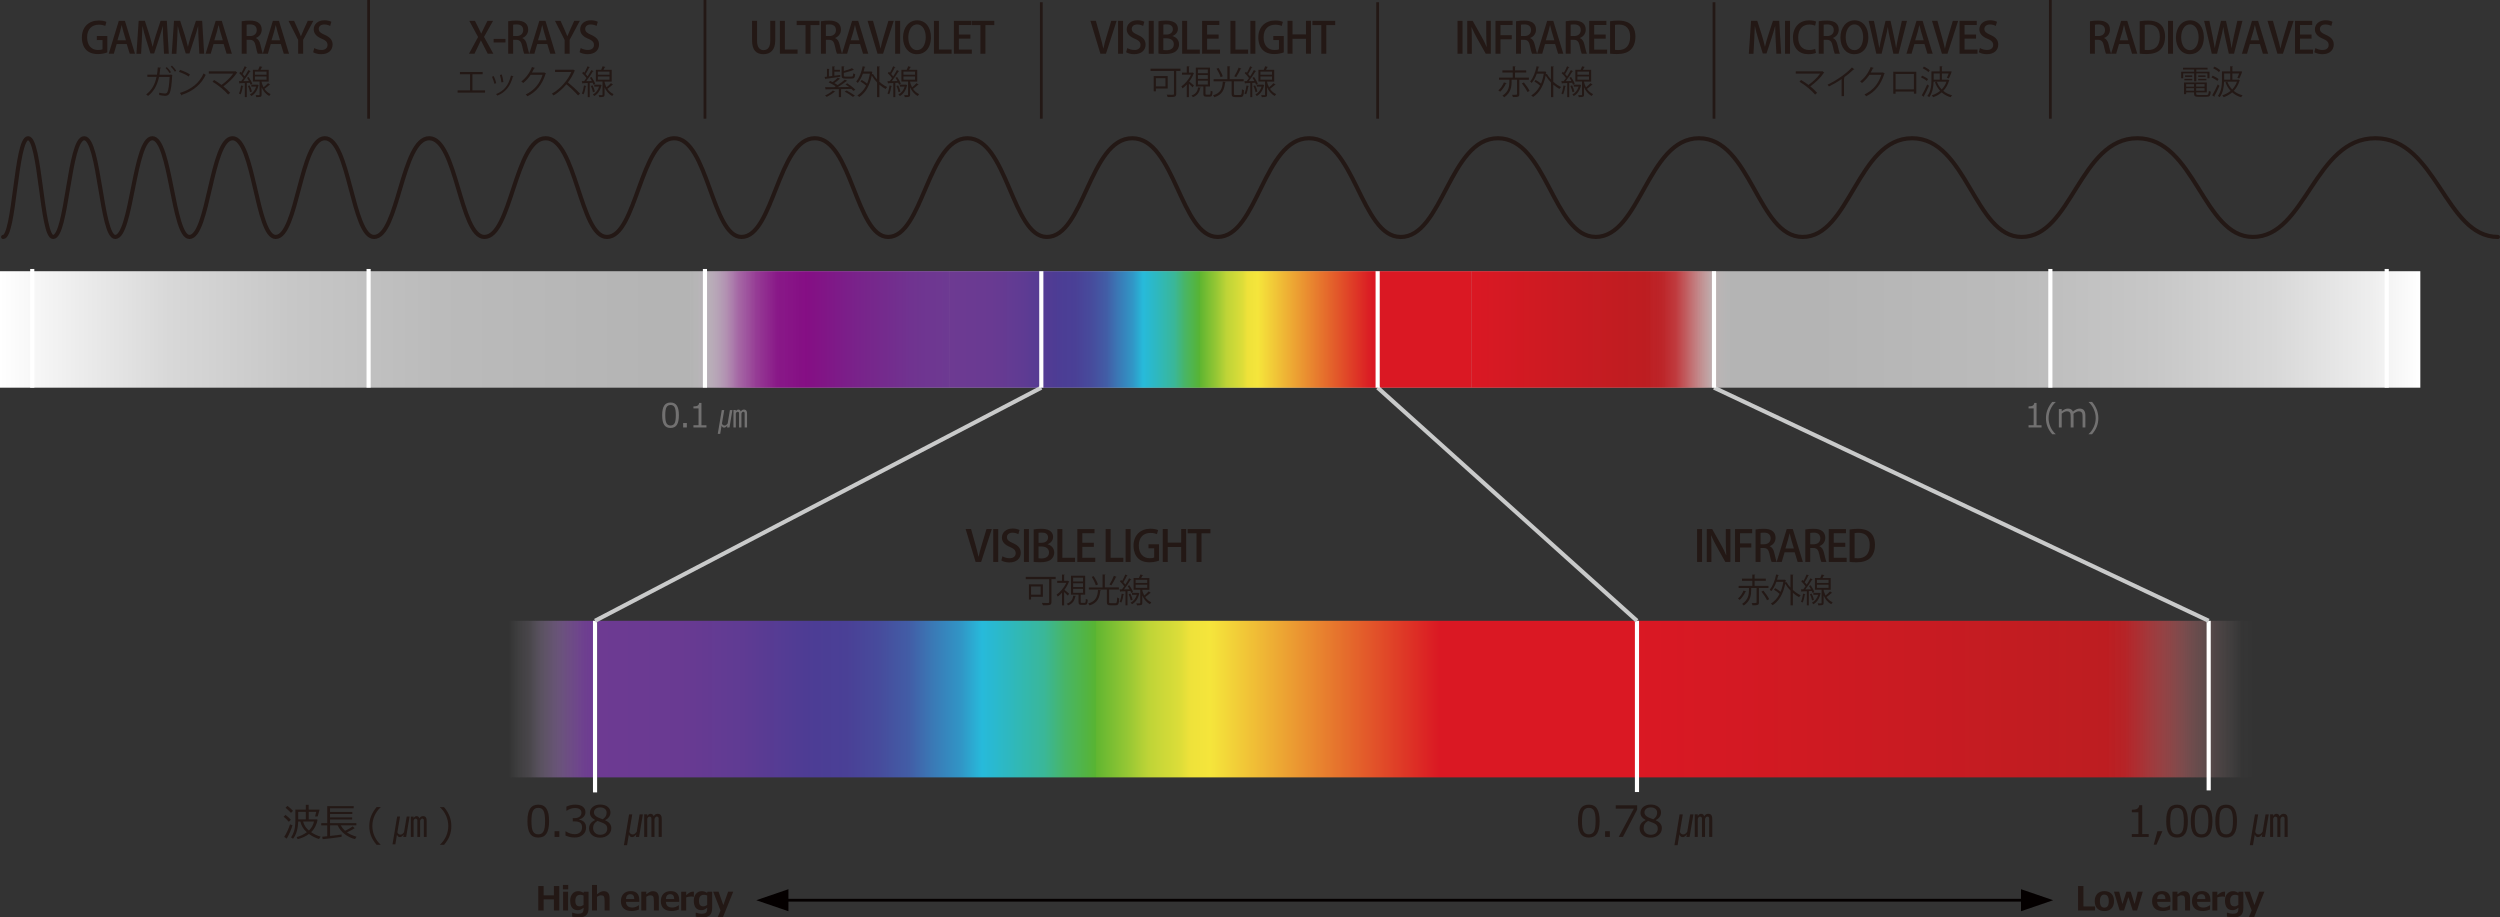 <?xml version="1.0" encoding="UTF-8"?><svg id="_レイヤー_2" xmlns="http://www.w3.org/2000/svg" xmlns:xlink="http://www.w3.org/1999/xlink" viewBox="0 0 880.48 323.12"><rect x="0" y="0" width="880.48" height="323.12" fill="#333333" stroke="none"/><defs><linearGradient id="linear-gradient" x1="210.34" y1="246.22" x2="576.53" y2="246.22" gradientUnits="userSpaceOnUse"><stop offset="0" stop-color="#6d3a92"/><stop offset=".08" stop-color="#693a92"/><stop offset=".14" stop-color="#5f3b93"/><stop offset=".2" stop-color="#4e3c94"/><stop offset=".21" stop-color="#4c3d95"/><stop offset=".24" stop-color="#4a4096"/><stop offset=".27" stop-color="#474b9c"/><stop offset=".3" stop-color="#425da6"/><stop offset=".32" stop-color="#3b76b4"/><stop offset=".35" stop-color="#3196c6"/><stop offset=".37" stop-color="#27bada"/><stop offset=".38" stop-color="#29b9d1"/><stop offset=".4" stop-color="#2fb8bb"/><stop offset=".43" stop-color="#3ab798"/><stop offset=".45" stop-color="#48b566"/><stop offset=".48" stop-color="#58b431"/><stop offset=".48" stop-color="#61b631"/><stop offset=".51" stop-color="#95c734"/><stop offset=".53" stop-color="#bed437"/><stop offset=".56" stop-color="#dcdd39"/><stop offset=".57" stop-color="#eee23a"/><stop offset=".59" stop-color="#f5e53b"/><stop offset=".72" stop-color="#e56c2c"/><stop offset=".81" stop-color="#da1823"/><stop offset=".94" stop-color="#da1823"/></linearGradient><linearGradient id="linear-gradient-2" x1="576.53" y1="246.22" x2="793.91" y2="246.22" gradientUnits="userSpaceOnUse"><stop offset="0" stop-color="#da1823"/><stop offset=".76" stop-color="#bd1d21"/><stop offset=".79" stop-color="rgba(190,34,38,.97)" stop-opacity=".97"/><stop offset=".82" stop-color="rgba(195,51,55,.9)" stop-opacity=".9"/><stop offset=".86" stop-color="rgba(203,79,82,.78)" stop-opacity=".78"/><stop offset=".9" stop-color="rgba(215,119,121,.6)" stop-opacity=".6"/><stop offset=".94" stop-color="rgba(230,169,171,.38)" stop-opacity=".38"/><stop offset=".98" stop-color="rgba(247,230,230,.11)" stop-opacity=".11"/><stop offset="1" stop-color="#fff" stop-opacity="0"/></linearGradient><linearGradient id="linear-gradient-3" x1="209.19" y1="246.22" x2="178.58" y2="246.22" gradientUnits="userSpaceOnUse"><stop offset="0" stop-color="#6d3a92"/><stop offset=".13" stop-color="rgba(115,66,150,.96)" stop-opacity=".96"/><stop offset=".31" stop-color="rgba(132,89,163,.84)" stop-opacity=".84"/><stop offset=".52" stop-color="rgba(160,127,184,.65)" stop-opacity=".65"/><stop offset=".74" stop-color="rgba(200,180,214,.38)" stop-opacity=".38"/><stop offset=".98" stop-color="rgba(250,248,251,.03)" stop-opacity=".03"/><stop offset="1" stop-color="#fff" stop-opacity="0"/></linearGradient><linearGradient id="linear-gradient-4" x1="0" y1="116.02" x2="852.42" y2="116.02" gradientUnits="userSpaceOnUse"><stop offset="0" stop-color="#fff"/><stop offset=".03" stop-color="#eee"/><stop offset=".07" stop-color="#d8d8d8"/><stop offset=".12" stop-color="#c7c7c7"/><stop offset=".18" stop-color="#bbb"/><stop offset=".27" stop-color="#b4b4b4"/><stop offset=".52" stop-color="#b3b3b3"/><stop offset=".75" stop-color="#b4b4b4"/><stop offset=".83" stop-color="#bbb"/><stop offset=".89" stop-color="#c7c7c7"/><stop offset=".94" stop-color="#d8d8d8"/><stop offset=".98" stop-color="#eee"/><stop offset="1" stop-color="#fff"/></linearGradient><linearGradient id="linear-gradient-5" x1="334.57" y1="116.02" x2="518.36" y2="116.02" xlink:href="#linear-gradient"/><linearGradient id="linear-gradient-6" x1="518.36" y1="116.02" x2="609.45" y2="116.02" gradientUnits="userSpaceOnUse"><stop offset="0" stop-color="#da1823"/><stop offset=".67" stop-color="#bd1d21"/><stop offset=".74" stop-color="rgba(189,32,36,.98)" stop-opacity=".98"/><stop offset=".79" stop-color="rgba(193,43,47,.94)" stop-opacity=".94"/><stop offset=".83" stop-color="rgba(198,61,65,.85)" stop-opacity=".85"/><stop offset=".87" stop-color="rgba(206,88,91,.74)" stop-opacity=".74"/><stop offset=".91" stop-color="rgba(216,122,124,.59)" stop-opacity=".59"/><stop offset=".94" stop-color="rgba(228,163,165,.4)" stop-opacity=".4"/><stop offset=".98" stop-color="rgba(242,212,213,.19)" stop-opacity=".19"/><stop offset="1" stop-color="#fff" stop-opacity="0"/></linearGradient><linearGradient id="linear-gradient-7" x1="334.57" y1="116.02" x2="242.49" y2="116.02" gradientUnits="userSpaceOnUse"><stop offset="0" stop-color="#6d3a92"/><stop offset=".15" stop-color="#703390"/><stop offset=".36" stop-color="#79228a"/><stop offset=".55" stop-color="#850e84"/><stop offset=".66" stop-color="rgba(135,18,134,.98)" stop-opacity=".98"/><stop offset=".74" stop-color="rgba(143,34,142,.91)" stop-opacity=".91"/><stop offset=".81" stop-color="rgba(157,61,156,.8)" stop-opacity=".8"/><stop offset=".86" stop-color="rgba(176,100,175,.64)" stop-opacity=".64"/><stop offset=".92" stop-color="rgba(201,149,201,.44)" stop-opacity=".44"/><stop offset=".97" stop-color="rgba(231,209,231,.19)" stop-opacity=".19"/><stop offset="1" stop-color="#fff" stop-opacity="0"/></linearGradient></defs><g id="_レイヤー_1-2"><rect x="210.34" y="218.64" width="366.19" height="55.15" fill="url(#linear-gradient)" stroke-width="0"/><rect x="576.53" y="218.64" width="217.38" height="55.15" fill="url(#linear-gradient-2)" stroke-width="0"/><rect x="178.58" y="218.64" width="30.61" height="55.15" fill="url(#linear-gradient-3)" stroke-width="0"/><rect y="95.52" width="852.42" height="41.02" fill="url(#linear-gradient-4)" stroke-width="0"/><rect x="334.57" y="95.52" width="183.79" height="41.02" fill="url(#linear-gradient-5)" stroke-width="0"/><rect x="518.36" y="95.52" width="91.09" height="41.02" fill="url(#linear-gradient-6)" stroke-width="0"/><rect x="242.49" y="95.52" width="92.08" height="41.02" fill="url(#linear-gradient-7)" stroke-width="0"/><line x1="11.36" y1="94.73" x2="11.36" y2="136.53" fill="none" stroke="#fff" stroke-width="1.46"/><line x1="129.82" y1="94.73" x2="129.82" y2="136.53" fill="none" stroke="#fff" stroke-width="1.46"/><line x1="722.12" y1="94.73" x2="722.12" y2="136.53" fill="none" stroke="#fff" stroke-width="1.46"/><line x1="840.58" y1="94.73" x2="840.58" y2="136.53" fill="none" stroke="#fff" stroke-width="1.46"/><path d="M37.78,18.46c-.65.26-1.92.59-3.3.59-5.02,0-5.65-3.98-5.65-5.83,0-3.76,2.47-6,5.94-6,1.14,0,2.12.2,2.7.48l-.39,1.44c-.55-.24-1.24-.44-2.3-.44-2.38,0-4.09,1.5-4.09,4.44s1.59,4.47,3.86,4.47c.76,0,1.29-.11,1.55-.24v-3.27h-2v-1.41h3.7v5.77Z" fill="#231815" stroke-width="0"/><path d="M47.54,18.93h-1.85l-1.05-3.41h-3.55l-1,3.41h-1.8l3.55-11.59h2.15l3.55,11.59ZM44.36,14.17l-.91-3.03c-.21-.76-.41-1.58-.58-2.29h-.03c-.17.71-.35,1.56-.55,2.27l-.92,3.05h2.98Z" fill="#231815" stroke-width="0"/><path d="M59.47,18.93h-1.7l-.26-4.88c-.08-1.58-.17-3.36-.15-4.8h-.05c-.35,1.36-.8,2.85-1.29,4.32l-1.73,5.26h-1.32l-1.59-5.15c-.47-1.52-.88-3.03-1.17-4.42h-.05c-.03,1.44-.12,3.27-.21,4.89l-.26,4.79h-1.64l.79-11.61h2.18l1.64,5.11c.42,1.42.77,2.71,1.06,3.98h.05c.29-1.24.65-2.56,1.11-4l1.68-5.09h2.2l.7,11.61Z" fill="#231815" stroke-width="0"/><path d="M71.91,18.93h-1.7l-.26-4.88c-.08-1.58-.17-3.36-.15-4.8h-.05c-.35,1.36-.8,2.85-1.29,4.32l-1.73,5.26h-1.32l-1.59-5.15c-.47-1.52-.88-3.03-1.17-4.42h-.05c-.03,1.44-.12,3.27-.21,4.89l-.26,4.79h-1.64l.79-11.61h2.18l1.64,5.11c.42,1.42.77,2.71,1.06,3.98h.05c.29-1.24.65-2.56,1.11-4l1.68-5.09h2.2l.7,11.61Z" fill="#231815" stroke-width="0"/><path d="M81.66,18.93h-1.85l-1.05-3.41h-3.55l-1,3.41h-1.8l3.55-11.59h2.15l3.55,11.59ZM78.48,14.17l-.91-3.03c-.21-.76-.41-1.58-.58-2.29h-.03c-.17.71-.35,1.56-.55,2.27l-.92,3.05h2.98Z" fill="#231815" stroke-width="0"/><path d="M90.11,13.42c.86.32,1.35,1.14,1.62,2.36.35,1.52.64,2.71.86,3.15h-1.82c-.17-.33-.44-1.35-.73-2.77-.32-1.55-.88-2.14-2.11-2.14h-1.06v4.91h-1.74V7.49c.74-.14,1.77-.24,2.82-.24,1.52,0,2.58.27,3.3.92.61.53.92,1.33.92,2.27,0,1.48-.91,2.5-2.08,2.94v.03ZM88.06,12.7c1.45,0,2.36-.83,2.36-2.08,0-1.5-1.06-2.02-2.32-2.02-.59,0-1.02.05-1.23.11v3.98h1.18Z" fill="#231815" stroke-width="0"/><path d="M101.8,18.93h-1.85l-1.05-3.41h-3.55l-1,3.41h-1.8l3.55-11.59h2.15l3.55,11.59ZM98.62,14.17l-.91-3.03c-.21-.76-.41-1.58-.58-2.29h-.03c-.17.71-.35,1.56-.55,2.27l-.92,3.05h2.98Z" fill="#231815" stroke-width="0"/><path d="M110.36,7.34l-3.59,6.7v4.89h-1.76v-4.85l-3.41-6.74h1.98l1.36,3.03c.38.85.71,1.58,1.02,2.39h.03c.29-.77.64-1.55,1.02-2.41l1.38-3.02h1.97Z" fill="#231815" stroke-width="0"/><path d="M116.27,9.14c-.38-.21-1.11-.52-2.06-.52-1.38,0-1.95.8-1.95,1.55,0,.98.65,1.47,2.12,2.11,1.86.82,2.76,1.83,2.76,3.42,0,1.94-1.44,3.39-4.05,3.39-1.09,0-2.24-.32-2.8-.7l.39-1.47c.62.38,1.56.68,2.52.68,1.38,0,2.15-.71,2.15-1.76,0-.98-.59-1.59-1.97-2.17-1.73-.7-2.89-1.74-2.89-3.32,0-1.83,1.47-3.21,3.77-3.21,1.11,0,1.94.27,2.44.53l-.42,1.45Z" fill="#231815" stroke-width="0"/><path d="M60.73,26.45s-.05.11-.09.14c-.16,3.38-.49,5.48-.95,6.31-.47.84-1.19.85-1.53.85-.44,0-1.28-.11-2.08-.28.01-.23-.01-.58-.04-.82.88.19,1.78.28,2.05.28.42,0,.66-.11.89-.55.36-.7.64-2.66.76-5.29h-3.73c-.6,2.8-1.76,5.09-3.86,6.69-.15-.15-.46-.39-.67-.53,2.01-1.51,3.08-3.5,3.65-6.18h-3.23v-.78h3.38c.14-.82.22-1.58.28-2.56l1.16.11c-.01.12-.13.19-.29.21-.07.85-.14,1.51-.27,2.26h3.8l.18-.07.6.21ZM58.75,23.63c.53.47,1.16,1.26,1.47,1.8l-.47.33c-.29-.49-.96-1.35-1.45-1.81l.44-.32ZM60.57,23.12c.52.49,1.17,1.26,1.49,1.79l-.48.33c-.29-.49-.96-1.32-1.44-1.79l.43-.33Z" fill="#231815" stroke-width="0"/><path d="M63.41,24.62c1.22.39,2.62.99,3.49,1.59l-.44.74c-.84-.6-2.22-1.22-3.42-1.63l.37-.7ZM63.37,32.73c4.15-1.29,6.92-3.62,8.32-6.86.25.2.52.35.76.48-1.46,3.21-4.32,5.7-8.29,7.02-.01.1-.08.22-.16.27l-.63-.91Z" fill="#231815" stroke-width="0"/><path d="M83.58,25.59c-.04.06-.09.09-.18.12-1.09,1.66-2.93,3.41-4.73,4.7.9.73,1.8,1.63,2.4,2.28l-.71.62c-1.23-1.44-3.53-3.37-5.51-4.53l.56-.6c.83.47,1.77,1.09,2.61,1.73,1.58-1.12,3.18-2.63,4.11-3.99h-8.59v-.8h9.21l.14-.07.69.53Z" fill="#231815" stroke-width="0"/><path d="M87.56,27.12c.54.75,1.1,1.77,1.3,2.42l-.63.3c-.06-.21-.15-.44-.27-.7-.35.02-.7.04-1.04.06v5.01h-.7v-4.97c-.66.02-1.24.05-1.71.07-.01.08-.08.13-.16.15l-.21-.88h.82c.26-.32.53-.68.81-1.08-.36-.54-.97-1.23-1.51-1.73l.41-.5c.12.11.25.22.37.35.4-.68.85-1.61,1.11-2.28l.83.35c-.04.07-.12.11-.25.11-.3.66-.82,1.62-1.26,2.27.27.28.51.57.7.83.5-.76.97-1.56,1.31-2.22l.82.39c-.04.06-.13.1-.26.1-.6,1-1.53,2.39-2.35,3.41l1.98-.03c-.21-.4-.44-.81-.69-1.16l.58-.26ZM85.76,30.3c-.04.07-.11.12-.23.12-.16,1-.43,2.12-.78,2.81-.16-.11-.42-.22-.59-.3.34-.66.59-1.78.74-2.84l.87.22ZM87.94,30.07c.34.69.67,1.58.78,2.18-.14.05-.28.1-.66.22-.09-.6-.41-1.51-.74-2.21l.61-.19ZM90.68,29.79l.44.2s-.05.08-.08.1c-.42,1.84-1.32,3.07-2.53,3.73-.11-.16-.35-.44-.5-.55,1.02-.52,1.8-1.44,2.2-2.77h-1.7v-.68h2.04l.13-.04ZM92.13,28.71c0,.53.43,1.53.69,2.04.56-.44,1.19-1.03,1.58-1.47.57.43.67.49.75.56-.04.06-.14.08-.26.06-.44.4-1.16.98-1.74,1.39.5.76,1.21,1.43,2.16,1.85-.14.15-.37.46-.48.66-1.37-.71-2.2-1.91-2.7-3.08v2.62c0,.8-.33.87-1.87.87-.02-.21-.13-.49-.22-.7.56.01,1.04.01,1.18.01.15-.01.19-.05.19-.18v-4.62h-2.34v-4.14h1.87c.2-.4.4-.89.52-1.24l.98.25c-.02.07-.11.12-.23.12-.12.25-.28.57-.46.88h2.89v4.14h-2.5ZM89.79,25.22v1.1h4.08v-1.1h-4.08ZM89.79,26.94v1.11h4.08v-1.11h-4.08Z" fill="#231815" stroke-width="0"/><path d="M173.76,18.93h-1.98l-1.27-2.47c-.48-.88-.8-1.5-1.12-2.2h-.05c-.29.7-.59,1.32-1.03,2.2l-1.2,2.47h-1.95l3.21-5.89-3.09-5.7h1.98l1.29,2.55c.35.7.62,1.27.92,1.92h.03c.3-.71.56-1.24.91-1.94l1.27-2.53h1.97l-3.18,5.65,3.29,5.94Z" fill="#231815" stroke-width="0"/><path d="M173.85,13.7h4.17v1.26h-4.17v-1.26Z" fill="#231815" stroke-width="0"/><path d="M183.96,13.42c.86.32,1.35,1.14,1.62,2.36.35,1.52.64,2.71.86,3.15h-1.82c-.17-.33-.44-1.35-.73-2.77-.32-1.55-.88-2.14-2.11-2.14h-1.06v4.91h-1.74V7.49c.74-.14,1.77-.24,2.82-.24,1.52,0,2.58.27,3.3.92.61.53.92,1.33.92,2.27,0,1.48-.91,2.5-2.08,2.94v.03ZM181.91,12.7c1.45,0,2.36-.83,2.36-2.08,0-1.5-1.06-2.02-2.32-2.02-.59,0-1.02.05-1.23.11v3.98h1.18Z" fill="#231815" stroke-width="0"/><path d="M195.65,18.93h-1.85l-1.05-3.41h-3.55l-1,3.41h-1.8l3.55-11.59h2.15l3.55,11.59ZM192.47,14.17l-.91-3.03c-.21-.76-.41-1.58-.58-2.29h-.03c-.17.71-.35,1.56-.55,2.27l-.92,3.05h2.98Z" fill="#231815" stroke-width="0"/><path d="M204.21,7.34l-3.59,6.7v4.89h-1.76v-4.85l-3.41-6.74h1.98l1.36,3.03c.38.85.71,1.58,1.02,2.39h.03c.29-.77.64-1.55,1.02-2.41l1.38-3.02h1.97Z" fill="#231815" stroke-width="0"/><path d="M210.11,9.14c-.38-.21-1.11-.52-2.06-.52-1.38,0-1.95.8-1.95,1.55,0,.98.65,1.47,2.12,2.11,1.86.82,2.76,1.83,2.76,3.42,0,1.94-1.44,3.39-4.05,3.39-1.09,0-2.24-.32-2.8-.7l.39-1.47c.62.38,1.56.68,2.52.68,1.38,0,2.15-.71,2.15-1.76,0-.98-.59-1.59-1.97-2.17-1.73-.7-2.89-1.74-2.89-3.32,0-1.83,1.47-3.21,3.77-3.21,1.11,0,1.94.27,2.44.53l-.42,1.45Z" fill="#231815" stroke-width="0"/><path d="M161.98,25.35h8.01v.8h-3.6v5.68h4.45v.8h-9.67v-.8h4.38v-5.68h-3.56v-.8Z" fill="#231815" stroke-width="0"/><path d="M173.9,26.8c.35.71.74,1.84.88,2.52l-.66.18c-.14-.68-.5-1.74-.85-2.49l.63-.2ZM180.88,26.89c-.02.11-.14.13-.25.12-.91,3.42-2.63,5.51-5.47,6.66-.09-.14-.3-.41-.46-.54,2.8-1.1,4.4-3.02,5.25-6.51l.91.27ZM176.74,26.24c.25.78.47,1.91.55,2.66l-.69.13c-.07-.75-.29-1.83-.55-2.63l.69-.15Z" fill="#231815" stroke-width="0"/><path d="M192.31,25.89c-.05.06-.1.12-.18.16-1.23,3.79-3.15,6.23-6.38,7.86-.14-.2-.36-.47-.6-.64,3.07-1.49,4.96-3.83,5.93-6.93h-4.18c-.68,1.05-1.58,2.07-2.62,2.89-.16-.16-.43-.39-.67-.54,1.59-1.23,2.94-3.02,3.73-5.08l1.11.32c-.05.12-.19.15-.34.15-.23.52-.48,1.01-.75,1.47h4.12l.14-.07.67.4Z" fill="#231815" stroke-width="0"/><path d="M202.51,24.87c-.02.06-.08.11-.15.13-.63,1.49-1.38,2.77-2.34,4.03,1.28,1.02,3.19,2.76,4.28,3.97l-.71.62c-1.03-1.19-2.91-2.97-4.11-3.93-1.03,1.25-2.81,2.96-4.51,3.93-.13-.18-.41-.47-.61-.63,3.24-1.78,5.8-5.1,6.86-7.64h-5.75v-.8h6.2l.15-.06.68.39Z" fill="#231815" stroke-width="0"/><path d="M208.33,27.12c.54.75,1.1,1.77,1.3,2.42l-.63.3c-.06-.21-.15-.44-.27-.7-.35.02-.7.04-1.04.06v5.01h-.7v-4.97c-.66.02-1.24.05-1.71.07-.01.08-.08.13-.16.15l-.21-.88h.82c.26-.32.53-.68.81-1.08-.36-.54-.97-1.23-1.51-1.73l.41-.5c.12.11.25.22.37.35.4-.68.85-1.61,1.11-2.28l.83.35c-.04.07-.12.11-.25.11-.3.66-.82,1.62-1.26,2.27.27.28.51.57.7.83.5-.76.97-1.56,1.31-2.22l.82.39c-.04.06-.13.1-.26.1-.6,1-1.53,2.39-2.35,3.41l1.98-.03c-.21-.4-.44-.81-.69-1.16l.58-.26ZM206.53,30.3c-.04.07-.11.12-.23.12-.16,1-.43,2.12-.78,2.81-.16-.11-.42-.22-.59-.3.34-.66.59-1.78.74-2.84l.87.22ZM208.72,30.07c.34.69.67,1.58.78,2.18-.14.05-.28.1-.66.22-.09-.6-.41-1.51-.74-2.21l.61-.19ZM211.46,29.79l.44.2s-.05.08-.08.1c-.42,1.84-1.32,3.07-2.53,3.73-.11-.16-.35-.44-.5-.55,1.02-.52,1.8-1.44,2.2-2.77h-1.7v-.68h2.04l.13-.04ZM212.91,28.71c0,.53.43,1.53.69,2.04.56-.44,1.19-1.03,1.58-1.47.57.43.67.49.75.56-.04.06-.14.08-.26.06-.44.4-1.16.98-1.74,1.39.5.76,1.21,1.43,2.17,1.85-.14.15-.37.46-.48.66-1.37-.71-2.2-1.91-2.7-3.08v2.62c0,.8-.33.87-1.87.87-.02-.21-.13-.49-.22-.7.56.01,1.04.01,1.18.01.15-.01.19-.05.19-.18v-4.62h-2.34v-4.14h1.87c.2-.4.4-.89.52-1.24l.98.25c-.02.07-.11.12-.23.12-.12.25-.28.57-.46.88h2.89v4.14h-2.5ZM210.57,25.22v1.1h4.08v-1.1h-4.08ZM210.57,26.94v1.11h4.08v-1.11h-4.08Z" fill="#231815" stroke-width="0"/><path d="M273.04,14.2c0,3.44-1.71,4.89-4.18,4.89s-3.99-1.39-3.99-4.85v-6.91h1.76v7.02c0,2.32.95,3.3,2.29,3.3,1.45,0,2.36-1,2.36-3.3v-7.02h1.76v6.86Z" fill="#231815" stroke-width="0"/><path d="M280.9,18.93h-6.23V7.34h1.76v10.11h4.47v1.48Z" fill="#231815" stroke-width="0"/><path d="M288.6,8.84h-3.14v10.09h-1.76v-10.09h-3.12v-1.5h8.02v1.5Z" fill="#231815" stroke-width="0"/><path d="M294.11,13.42c.86.32,1.35,1.14,1.62,2.36.35,1.52.64,2.71.86,3.15h-1.82c-.17-.33-.44-1.35-.73-2.77-.32-1.55-.88-2.14-2.11-2.14h-1.06v4.91h-1.74V7.49c.74-.14,1.77-.24,2.82-.24,1.52,0,2.58.27,3.3.92.61.53.92,1.33.92,2.27,0,1.48-.91,2.5-2.08,2.94v.03ZM292.06,12.7c1.45,0,2.36-.83,2.36-2.08,0-1.5-1.06-2.02-2.32-2.02-.59,0-1.02.05-1.23.11v3.98h1.18Z" fill="#231815" stroke-width="0"/><path d="M305.8,18.93h-1.85l-1.05-3.41h-3.55l-1,3.41h-1.8l3.55-11.59h2.15l3.55,11.59ZM302.62,14.17l-.91-3.03c-.21-.76-.41-1.58-.58-2.29h-.03c-.17.71-.35,1.56-.55,2.27l-.92,3.05h2.98Z" fill="#231815" stroke-width="0"/><path d="M314.77,7.34l-3.76,11.59h-1.95l-3.52-11.61h1.92l1.53,5.45c.42,1.47.8,2.89,1.09,4.29h.05c.27-1.38.68-2.85,1.12-4.27l1.64-5.45h1.88Z" fill="#231815" stroke-width="0"/><path d="M315.26,7.34h1.76v11.59h-1.76V7.34Z" fill="#231815" stroke-width="0"/><path d="M327.88,13.02c0,4.03-2.17,6.08-4.99,6.08s-4.85-2.39-4.85-5.89,2.03-6.05,5-6.05,4.83,2.53,4.83,5.86ZM319.9,13.16c0,2.35,1.06,4.5,3.06,4.5s3.08-2.11,3.08-4.58c0-2.21-.97-4.48-3.05-4.48s-3.09,2.29-3.09,4.56Z" fill="#231815" stroke-width="0"/><path d="M335.15,18.93h-6.23V7.34h1.76v10.11h4.47v1.48Z" fill="#231815" stroke-width="0"/><path d="M342.27,18.93h-6.32V7.34h6.06v1.47h-4.3v3.35h4.06v1.45h-4.06v3.85h4.56v1.47Z" fill="#231815" stroke-width="0"/><path d="M350.19,8.84h-3.14v10.09h-1.76v-10.09h-3.12v-1.5h8.02v1.5Z" fill="#231815" stroke-width="0"/><path d="M295.94,27.03c-1.86.28-3.85.56-5.07.73,0,.09-.07.15-.14.18l-.32-.84.83-.1v-2.77l.92.06c-.01.08-.07.14-.22.15v2.47l1.18-.15v-3.39l.96.06c-.01.08-.07.14-.22.16v.99h1.97v.67h-1.97v1.42l2.05-.27.02.66ZM298.44,29.37c1,.63,2.2,1.58,2.81,2.25l-.71.39c-.18-.21-.42-.44-.69-.7-1.21.04-2.43.06-3.62.08v2.83h-.8v-2.82c-1.71.02-3.27.04-4.41.05-.02.09-.09.15-.18.15l-.29-.89h3.29c.16-.09.34-.2.5-.3-.68-.46-1.7-1.03-2.52-1.42l.59-.48c.27.13.56.27.85.42.64-.47,1.36-1.1,1.81-1.58l.83.42c-.04.07-.13.09-.25.09-.46.42-1.16.97-1.78,1.4.43.23.83.48,1.16.69.94-.61,1.87-1.31,2.52-1.9l.85.43c-.05.06-.14.08-.26.08-.82.66-1.99,1.46-3.08,2.13,1.28-.01,2.65-.02,4-.05-.42-.34-.88-.68-1.3-.96l.66-.33ZM294.2,32.26c-.04.07-.14.1-.26.08-.74.63-1.84,1.33-2.77,1.78-.14-.15-.41-.39-.59-.5.94-.41,2.05-1.08,2.74-1.74l.88.39ZM299.91,26.97c.44,0,.54-.14.58-1.14.18.13.49.25.7.29-.09,1.24-.34,1.56-1.22,1.56h-2.17c-1.11,0-1.39-.22-1.39-1.1v-3.24l1.01.06c-.01.08-.07.14-.23.16v1.43c1.09-.28,2.21-.64,2.88-.99l.68.61s-.04.04-.22.04c-.81.36-2.13.73-3.34,1.02v.91c0,.34.09.4.68.4h2.04ZM300.4,34.13c-.67-.52-1.93-1.35-2.91-1.86l.68-.4c.98.53,2.25,1.31,2.93,1.8l-.69.46Z" fill="#231815" stroke-width="0"/><path d="M309.94,23.43c-.01.08-.08.14-.23.16v5.2c.85.78,1.81,1.45,2.75,1.87-.19.15-.43.46-.56.67-.74-.37-1.49-.9-2.19-1.52v4.39h-.81v-5.16c-.73-.75-1.38-1.58-1.88-2.45-.73,3.76-2.34,6.25-4.44,7.58-.13-.18-.43-.46-.63-.57,1.24-.75,2.31-1.88,3.09-3.43-.49-.48-1.3-1.08-1.99-1.47l.43-.55c.64.35,1.39.85,1.91,1.3.42-1.02.75-2.19.96-3.51h-2.45c-.47,1.3-1.08,2.46-1.8,3.28-.12-.15-.39-.4-.55-.53,1.05-1.17,1.84-3.22,2.28-5.36l.97.23c-.02.08-.11.13-.25.13-.12.5-.25,1.01-.4,1.5h2.49l.15-.03.5.21s-.07.11-.12.14l-.11.67.39-.15c.37.67.87,1.33,1.43,1.95v-4.61l1.04.07Z" fill="#231815" stroke-width="0"/><path d="M315.96,27.12c.54.75,1.1,1.77,1.3,2.42l-.63.3c-.06-.21-.15-.44-.27-.7-.35.02-.7.04-1.04.06v5.01h-.7v-4.97c-.66.02-1.24.05-1.71.07-.01.08-.08.13-.16.15l-.21-.88h.82c.26-.32.53-.68.81-1.08-.36-.54-.97-1.23-1.51-1.73l.41-.5c.12.11.25.22.37.35.4-.68.85-1.61,1.11-2.28l.83.35c-.04.07-.12.11-.25.11-.3.66-.82,1.62-1.26,2.27.27.28.51.57.7.83.5-.76.97-1.56,1.31-2.22l.82.39c-.04.06-.13.1-.26.1-.6,1-1.53,2.39-2.35,3.41l1.98-.03c-.21-.4-.44-.81-.69-1.16l.58-.26ZM314.16,30.3c-.04.07-.11.12-.23.12-.16,1-.43,2.12-.78,2.81-.16-.11-.42-.22-.59-.3.34-.66.59-1.78.74-2.84l.87.22ZM316.34,30.07c.34.69.67,1.58.78,2.18-.14.05-.28.1-.66.22-.09-.6-.41-1.51-.74-2.21l.61-.19ZM319.08,29.79l.44.2s-.05.08-.08.1c-.42,1.84-1.32,3.07-2.53,3.73-.11-.16-.35-.44-.5-.55,1.02-.52,1.8-1.44,2.2-2.77h-1.7v-.68h2.04l.13-.04ZM320.53,28.71c0,.53.43,1.53.69,2.04.56-.44,1.19-1.03,1.58-1.47.57.43.67.49.75.56-.04.06-.14.08-.26.06-.44.4-1.16.98-1.74,1.39.5.76,1.21,1.43,2.16,1.85-.14.15-.37.46-.48.66-1.37-.71-2.2-1.91-2.7-3.08v2.62c0,.8-.33.87-1.87.87-.02-.21-.13-.49-.22-.7.56.01,1.04.01,1.18.01.15-.01.19-.05.19-.18v-4.62h-2.34v-4.14h1.87c.2-.4.4-.89.52-1.24l.98.25c-.02.07-.11.12-.23.12-.12.25-.28.57-.46.88h2.89v4.14h-2.5ZM318.19,25.22v1.1h4.08v-1.1h-4.08ZM318.19,26.94v1.11h4.08v-1.11h-4.08Z" fill="#231815" stroke-width="0"/><path d="M393.27,7.34l-3.76,11.59h-1.96l-3.52-11.61h1.92l1.53,5.45c.42,1.47.8,2.89,1.09,4.29h.05c.27-1.38.68-2.85,1.12-4.27l1.64-5.45h1.88Z" fill="#231815" stroke-width="0"/><path d="M393.77,7.34h1.76v11.59h-1.76V7.34Z" fill="#231815" stroke-width="0"/><path d="M402.6,9.14c-.38-.21-1.11-.52-2.06-.52-1.38,0-1.95.8-1.95,1.55,0,.98.65,1.47,2.12,2.11,1.86.82,2.76,1.83,2.76,3.42,0,1.94-1.44,3.39-4.05,3.39-1.09,0-2.24-.32-2.8-.7l.39-1.47c.62.38,1.56.68,2.52.68,1.38,0,2.15-.71,2.15-1.76,0-.98-.59-1.59-1.97-2.17-1.73-.7-2.89-1.74-2.89-3.32,0-1.83,1.47-3.21,3.77-3.21,1.11,0,1.94.27,2.44.53l-.42,1.45Z" fill="#231815" stroke-width="0"/><path d="M404.58,7.34h1.76v11.59h-1.76V7.34Z" fill="#231815" stroke-width="0"/><path d="M412.93,12.72c1.21.3,2.32,1.27,2.32,2.89,0,1.23-.58,1.94-1,2.33-.77.74-2.05,1.09-3.95,1.09-1.03,0-1.8-.08-2.3-.14V7.49c.65-.14,1.68-.24,2.71-.24,3.53,0,4.14,1.73,4.14,2.89,0,1.11-.7,2.08-1.91,2.53v.05ZM410.8,12.17c1.39,0,2.27-.77,2.27-1.85,0-1.39-1.12-1.74-2.21-1.74-.58,0-.92.05-1.14.09v3.5h1.08ZM409.73,17.63c.26.05.61.06,1.06.06,1.41,0,2.62-.59,2.62-2.12s-1.32-2.09-2.67-2.09h-1.02v4.15Z" fill="#231815" stroke-width="0"/><path d="M422.57,18.93h-6.23V7.34h1.76v10.11h4.47v1.48Z" fill="#231815" stroke-width="0"/><path d="M429.69,18.93h-6.32V7.34h6.06v1.47h-4.3v3.35h4.06v1.45h-4.06v3.85h4.56v1.47Z" fill="#231815" stroke-width="0"/><path d="M439.58,18.93h-6.23V7.34h1.76v10.11h4.47v1.48Z" fill="#231815" stroke-width="0"/><path d="M440.38,7.34h1.76v11.59h-1.76V7.34Z" fill="#231815" stroke-width="0"/><path d="M452.12,18.46c-.65.26-1.92.59-3.3.59-5.02,0-5.65-3.98-5.65-5.83,0-3.76,2.47-6,5.94-6,1.14,0,2.12.2,2.7.48l-.39,1.44c-.55-.24-1.24-.44-2.3-.44-2.38,0-4.09,1.5-4.09,4.44s1.59,4.47,3.86,4.47c.76,0,1.29-.11,1.55-.24v-3.27h-2v-1.41h3.7v5.77Z" fill="#231815" stroke-width="0"/><path d="M461.71,18.93h-1.76v-5.27h-4.73v5.27h-1.76V7.33h1.76v4.79h4.73v-4.79h1.76v11.61Z" fill="#231815" stroke-width="0"/><path d="M470.25,8.84h-3.14v10.09h-1.76v-10.09h-3.12v-1.5h8.02v1.5Z" fill="#231815" stroke-width="0"/><path d="M415.75,24.18v.8h-1.49v8.05c0,.6-.15.88-.58,1.02-.46.14-1.28.14-2.43.14-.06-.23-.22-.62-.34-.85.54.02,1.06.04,1.49.04,1.02,0,1.06,0,1.06-.35v-8.04h-8.26v-.8h10.56ZM411.24,31.19h-4.15v.97h-.77v-5.36h4.93v4.39ZM410.46,27.55h-3.37v2.89h3.37v-2.89Z" fill="#231815" stroke-width="0"/><path d="M420.55,25.83s-.08.09-.15.1c-.37.97-.92,1.93-1.57,2.8.48.36,1.42,1.15,1.67,1.36l-.46.68c-.27-.29-.84-.84-1.31-1.28v4.73h-.76v-4.46c-.49.53-.99,1-1.5,1.37-.08-.21-.28-.56-.41-.69,1.3-.9,2.67-2.5,3.42-4.15h-3.2v-.73h1.69v-2.22l.99.06c-.01.08-.08.14-.23.16v2h1.16l.14-.03.52.3ZM422.92,30.89c-.02.08-.11.13-.23.14-.26,1.31-.8,2.52-2.57,3.21-.08-.18-.3-.46-.47-.6,1.59-.55,2.12-1.59,2.32-2.86l.96.1ZM424.57,33c0,.28.06.34.37.34h1.05c.29,0,.35-.19.39-1.43.14.14.47.26.68.32-.08,1.46-.29,1.81-.98,1.81h-1.24c-.83,0-1.03-.23-1.03-1.04v-2.55h-2.66v-6.65h5v6.65h-1.47s-.07.02-.11.02v2.53ZM421.9,24.46v1.33h3.48v-1.33h-3.48ZM421.9,26.44v1.33h3.48v-1.33h-3.48ZM421.9,28.41v1.37h3.48v-1.37h-3.48Z" fill="#231815" stroke-width="0"/><path d="M431.7,28.88c0,.09-.09.15-.23.16-.27,2.36-.8,4.25-3.78,5.21-.08-.2-.32-.51-.48-.68,2.8-.82,3.27-2.49,3.45-4.79l1.04.09ZM434.57,32.98c0,.39.09.47.57.47h1.64c.48,0,.57-.29.62-2.02.18.15.51.28.73.34-.09,1.92-.3,2.43-1.29,2.43h-1.77c-1.02,0-1.3-.27-1.3-1.22v-4.33h-6.35v-.75h4.85v-4.58l1.03.07c-.01.08-.07.14-.23.16v4.34h4.94v.75h-3.32s-.07.01-.11.02v4.31ZM429.15,23.93c.62.92,1.25,2.14,1.49,2.94l-.76.3c-.21-.78-.82-2.04-1.44-2.97l.71-.27ZM437.21,24.18c-.04.07-.13.12-.27.12-.39.85-1.04,2.08-1.57,2.86-.01,0-.66-.29-.66-.29.53-.81,1.19-2.13,1.54-3.07l.95.39Z" fill="#231815" stroke-width="0"/><path d="M441.68,27.12c.54.75,1.1,1.77,1.3,2.42l-.63.3c-.06-.21-.15-.44-.27-.7-.35.02-.7.04-1.04.06v5.01h-.7v-4.97c-.66.02-1.24.05-1.71.07-.01.08-.08.13-.16.15l-.21-.88h.82c.26-.32.53-.68.81-1.08-.36-.54-.97-1.23-1.51-1.73l.41-.5c.12.11.25.22.37.35.4-.68.85-1.61,1.11-2.28l.83.35c-.04.07-.12.11-.25.11-.3.66-.82,1.62-1.26,2.27.27.28.51.57.7.83.5-.76.97-1.56,1.31-2.22l.82.39c-.04.06-.13.1-.26.1-.6,1-1.53,2.39-2.35,3.41l1.98-.03c-.21-.4-.44-.81-.69-1.16l.58-.26ZM439.88,30.3c-.04.07-.11.12-.23.12-.16,1-.43,2.12-.78,2.81-.16-.11-.42-.22-.59-.3.34-.66.59-1.78.74-2.84l.87.22ZM442.07,30.07c.34.69.67,1.58.78,2.18-.14.05-.28.1-.66.22-.09-.6-.41-1.51-.74-2.21l.61-.19ZM444.8,29.79l.44.2s-.05.08-.08.1c-.42,1.84-1.32,3.07-2.53,3.73-.11-.16-.35-.44-.5-.55,1.02-.52,1.8-1.44,2.2-2.77h-1.7v-.68h2.04l.13-.04ZM446.26,28.71c0,.53.43,1.53.69,2.04.56-.44,1.19-1.03,1.58-1.47.57.43.67.49.75.56-.04.06-.14.08-.26.06-.44.4-1.16.98-1.74,1.39.5.76,1.21,1.43,2.16,1.85-.14.15-.37.46-.48.66-1.37-.71-2.2-1.91-2.7-3.08v2.62c0,.8-.33.87-1.87.87-.02-.21-.13-.49-.22-.7.56.01,1.04.01,1.18.01.15-.01.19-.05.19-.18v-4.62h-2.34v-4.14h1.87c.2-.4.4-.89.52-1.24l.98.25c-.02.07-.11.12-.23.12-.12.25-.28.57-.46.88h2.89v4.14h-2.5ZM443.91,25.22v1.1h4.08v-1.1h-4.08ZM443.91,26.94v1.11h4.08v-1.11h-4.08Z" fill="#231815" stroke-width="0"/><path d="M513.33,7.34h1.76v11.59h-1.76V7.34Z" fill="#231815" stroke-width="0"/><path d="M525.04,18.93h-1.77l-3.04-5.42c-.7-1.26-1.39-2.62-1.92-3.92l-.06.02c.09,1.47.12,2.97.12,5v4.33h-1.62V7.34h1.91l3.03,5.36c.73,1.27,1.38,2.61,1.88,3.83l.05-.02c-.14-1.58-.18-3.06-.18-4.91v-4.27h1.62v11.59Z" fill="#231815" stroke-width="0"/><path d="M526.7,18.93V7.34h6.03v1.47h-4.27v3.58h3.97v1.45h-3.97v5.09h-1.76Z" fill="#231815" stroke-width="0"/><path d="M538.91,13.42c.86.32,1.35,1.14,1.62,2.36.35,1.52.64,2.71.86,3.15h-1.82c-.17-.33-.44-1.35-.73-2.77-.32-1.55-.88-2.14-2.11-2.14h-1.06v4.91h-1.74V7.49c.74-.14,1.77-.24,2.82-.24,1.52,0,2.58.27,3.3.92.61.53.92,1.33.92,2.27,0,1.48-.91,2.5-2.08,2.94v.03ZM536.86,12.7c1.45,0,2.36-.83,2.36-2.08,0-1.5-1.06-2.02-2.32-2.02-.59,0-1.01.05-1.23.11v3.98h1.18Z" fill="#231815" stroke-width="0"/><path d="M550.6,18.93h-1.85l-1.05-3.41h-3.55l-1,3.41h-1.8l3.55-11.59h2.15l3.54,11.59ZM547.42,14.17l-.91-3.03c-.21-.76-.41-1.58-.58-2.29h-.03c-.17.71-.35,1.56-.55,2.27l-.92,3.05h2.98Z" fill="#231815" stroke-width="0"/><path d="M556.42,13.42c.86.32,1.35,1.14,1.62,2.36.35,1.52.64,2.71.86,3.15h-1.82c-.17-.33-.44-1.35-.73-2.77-.32-1.55-.88-2.14-2.11-2.14h-1.06v4.91h-1.74V7.49c.74-.14,1.77-.24,2.82-.24,1.52,0,2.58.27,3.3.92.61.53.92,1.33.92,2.27,0,1.48-.91,2.5-2.08,2.94v.03ZM554.37,12.7c1.45,0,2.36-.83,2.36-2.08,0-1.5-1.06-2.02-2.32-2.02-.59,0-1.01.05-1.23.11v3.98h1.18Z" fill="#231815" stroke-width="0"/><path d="M566.02,18.93h-6.32V7.34h6.06v1.47h-4.3v3.35h4.06v1.45h-4.06v3.85h4.56v1.47Z" fill="#231815" stroke-width="0"/><path d="M567.05,7.49c.83-.14,1.86-.24,2.96-.24,4.94,0,5.97,3.05,5.97,5.62v.02c0,2.11-.65,3.64-1.67,4.62-1.04,1.02-2.7,1.53-4.74,1.53-1.03,0-1.86-.05-2.52-.14V7.49ZM568.8,17.57c.3.05.73.06,1.14.06,2.61.02,4.18-1.52,4.18-4.71,0-2.82-1.45-4.27-3.96-4.27-.61,0-1.06.06-1.36.12v8.8Z" fill="#231815" stroke-width="0"/><path d="M530.64,29.29c-.04.08-.12.12-.25.12-.4.9-1.19,2.12-2.05,2.89-.16-.14-.45-.35-.62-.46.84-.71,1.59-1.86,1.94-2.81l.97.26ZM538.47,28.1h-3.37v5.1c0,.91-.4.99-2.28.99-.04-.23-.16-.56-.28-.8.29.01.57.01.82.01q.92,0,.92-.21v-5.1h-1.9v.74c0,1.69-.25,3.84-2.62,5.44-.13-.18-.4-.44-.6-.57,2.24-1.46,2.43-3.41,2.43-4.88v-.73h-3.63v-.76h4.81v-1.78h-3.64v-.76h3.64v-1.45l1.03.06c-.01.08-.07.14-.22.16v1.23h3.94v.76h-3.94v1.78h4.88v.76ZM536.7,29.04c.76.92,1.64,2.19,2.02,3-.18.08-.35.16-.76.37-.36-.81-1.21-2.11-1.97-3.05l.7-.32Z" fill="#231815" stroke-width="0"/><path d="M547.29,23.43c-.01.08-.08.14-.23.16v5.2c.85.78,1.81,1.45,2.75,1.87-.19.15-.43.46-.56.67-.74-.37-1.49-.9-2.19-1.52v4.39h-.81v-5.16c-.73-.75-1.38-1.58-1.88-2.45-.73,3.76-2.34,6.25-4.44,7.58-.13-.18-.43-.46-.63-.57,1.24-.75,2.31-1.88,3.09-3.43-.49-.48-1.3-1.08-1.99-1.47l.43-.55c.64.35,1.39.85,1.91,1.3.42-1.02.75-2.19.96-3.51h-2.45c-.47,1.3-1.08,2.46-1.8,3.28-.12-.15-.39-.4-.55-.53,1.05-1.17,1.84-3.22,2.28-5.36l.97.23c-.02.08-.11.13-.25.13-.12.5-.25,1.01-.4,1.5h2.49l.15-.03.5.21s-.07.11-.12.14l-.11.67.39-.15c.37.67.87,1.33,1.43,1.95v-4.61l1.04.07Z" fill="#231815" stroke-width="0"/><path d="M553.31,27.12c.54.75,1.1,1.77,1.3,2.42l-.63.3c-.06-.21-.15-.44-.27-.7-.35.02-.7.04-1.04.06v5.01h-.7v-4.97c-.66.02-1.24.05-1.71.07-.01.08-.08.13-.16.15l-.21-.88h.82c.26-.32.53-.68.81-1.08-.36-.54-.97-1.23-1.51-1.73l.41-.5c.12.11.25.22.37.35.4-.68.85-1.61,1.11-2.28l.83.35c-.04.07-.12.11-.25.11-.3.66-.82,1.62-1.26,2.27.27.28.51.57.7.83.5-.76.97-1.56,1.31-2.22l.82.39c-.04.06-.13.1-.26.1-.6,1-1.53,2.39-2.35,3.41l1.98-.03c-.21-.4-.44-.81-.69-1.16l.58-.26ZM551.51,30.3c-.03.07-.1.12-.23.12-.16,1-.43,2.12-.78,2.81-.16-.11-.42-.22-.58-.3.34-.66.58-1.78.74-2.84l.87.22ZM553.7,30.07c.34.69.67,1.58.78,2.18-.14.05-.28.1-.66.22-.09-.6-.41-1.51-.74-2.21l.61-.19ZM556.44,29.79l.44.2s-.05.08-.08.1c-.42,1.84-1.32,3.07-2.53,3.73-.11-.16-.35-.44-.5-.55,1.02-.52,1.8-1.44,2.2-2.77h-1.7v-.68h2.04l.13-.04ZM557.89,28.71c0,.53.43,1.53.69,2.04.56-.44,1.19-1.03,1.58-1.47.57.43.67.49.75.56-.04.06-.14.08-.26.06-.44.4-1.16.98-1.74,1.39.5.76,1.21,1.43,2.16,1.85-.14.15-.37.46-.48.66-1.37-.71-2.2-1.91-2.7-3.08v2.62c0,.8-.33.87-1.87.87-.02-.21-.13-.49-.22-.7.56.01,1.04.01,1.18.01.15-.01.19-.05.19-.18v-4.62h-2.34v-4.14h1.87c.2-.4.4-.89.51-1.24l.98.25c-.02.07-.11.12-.23.12-.12.25-.28.57-.46.88h2.89v4.14h-2.5ZM555.55,25.22v1.1h4.08v-1.1h-4.08ZM555.55,26.94v1.11h4.08v-1.11h-4.08Z" fill="#231815" stroke-width="0"/><path d="M349.31,186.33l-3.76,11.59h-1.95l-3.52-11.61h1.92l1.53,5.46c.42,1.47.8,2.89,1.09,4.29h.05c.27-1.38.68-2.85,1.12-4.27l1.64-5.45h1.88Z" fill="#231815" stroke-width="0"/><path d="M349.81,186.33h1.76v11.59h-1.76v-11.59Z" fill="#231815" stroke-width="0"/><path d="M358.64,188.13c-.38-.21-1.11-.51-2.06-.51-1.38,0-1.95.8-1.95,1.55,0,.99.65,1.47,2.12,2.11,1.86.82,2.76,1.83,2.76,3.42,0,1.94-1.44,3.39-4.05,3.39-1.09,0-2.24-.32-2.8-.7l.39-1.47c.62.38,1.56.68,2.52.68,1.38,0,2.15-.71,2.15-1.76,0-.99-.59-1.59-1.97-2.17-1.73-.7-2.89-1.74-2.89-3.32,0-1.83,1.47-3.21,3.77-3.21,1.11,0,1.94.27,2.44.53l-.42,1.45Z" fill="#231815" stroke-width="0"/><path d="M360.62,186.33h1.76v11.59h-1.76v-11.59Z" fill="#231815" stroke-width="0"/><path d="M368.97,191.71c1.21.3,2.32,1.27,2.32,2.89,0,1.23-.58,1.94-1,2.33-.77.74-2.05,1.09-3.95,1.09-1.03,0-1.8-.08-2.3-.14v-11.41c.65-.14,1.68-.24,2.71-.24,3.53,0,4.14,1.73,4.14,2.89,0,1.11-.7,2.08-1.91,2.53v.05ZM366.85,191.16c1.39,0,2.27-.77,2.27-1.85,0-1.39-1.12-1.74-2.21-1.74-.58,0-.92.05-1.14.09v3.5h1.08ZM365.77,196.62c.26.05.61.06,1.06.06,1.41,0,2.62-.59,2.62-2.12s-1.32-2.09-2.67-2.09h-1.02v4.15Z" fill="#231815" stroke-width="0"/><path d="M378.62,197.92h-6.23v-11.59h1.76v10.11h4.47v1.48Z" fill="#231815" stroke-width="0"/><path d="M385.74,197.92h-6.32v-11.59h6.06v1.47h-4.3v3.35h4.06v1.45h-4.06v3.85h4.56v1.47Z" fill="#231815" stroke-width="0"/><path d="M395.63,197.92h-6.23v-11.59h1.76v10.11h4.47v1.48Z" fill="#231815" stroke-width="0"/><path d="M396.43,186.33h1.76v11.59h-1.76v-11.59Z" fill="#231815" stroke-width="0"/><path d="M408.17,197.45c-.65.26-1.92.59-3.3.59-5.02,0-5.65-3.98-5.65-5.83,0-3.76,2.47-6,5.94-6,1.14,0,2.12.2,2.7.48l-.39,1.44c-.55-.24-1.24-.44-2.3-.44-2.38,0-4.09,1.5-4.09,4.44s1.59,4.47,3.86,4.47c.76,0,1.29-.11,1.55-.24v-3.27h-2v-1.41h3.7v5.77Z" fill="#231815" stroke-width="0"/><path d="M417.76,197.92h-1.76v-5.27h-4.73v5.27h-1.76v-11.61h1.76v4.79h4.73v-4.79h1.76v11.61Z" fill="#231815" stroke-width="0"/><path d="M426.3,187.83h-3.14v10.09h-1.76v-10.09h-3.12v-1.5h8.02v1.5Z" fill="#231815" stroke-width="0"/><path d="M371.8,203.17v.8h-1.49v8.05c0,.6-.15.88-.58,1.02-.46.14-1.28.14-2.43.14-.06-.23-.22-.62-.34-.85.54.02,1.06.04,1.49.04,1.02,0,1.06,0,1.06-.35v-8.04h-8.26v-.8h10.56ZM367.29,210.18h-4.15v.97h-.77v-5.36h4.93v4.39ZM366.51,206.54h-3.37v2.89h3.37v-2.89Z" fill="#231815" stroke-width="0"/><path d="M376.6,204.82s-.08.09-.15.11c-.37.97-.92,1.93-1.57,2.8.48.36,1.42,1.15,1.67,1.36l-.46.68c-.27-.29-.84-.84-1.31-1.28v4.73h-.76v-4.46c-.49.53-.99,1-1.5,1.37-.08-.21-.28-.56-.41-.69,1.3-.9,2.67-2.5,3.42-4.15h-3.2v-.73h1.69v-2.22l.99.06c-.01.08-.08.14-.23.16v2h1.16l.14-.03.52.3ZM378.96,209.88c-.02.08-.11.13-.23.14-.26,1.31-.8,2.52-2.57,3.21-.08-.18-.3-.46-.47-.6,1.59-.55,2.12-1.59,2.32-2.86l.96.1ZM380.61,211.98c0,.28.06.34.37.34h1.05c.29,0,.35-.19.39-1.43.14.14.47.26.68.32-.08,1.46-.29,1.81-.98,1.81h-1.24c-.83,0-1.03-.23-1.03-1.04v-2.55h-2.66v-6.65h5v6.65h-1.47s-.07.02-.11.02v2.53ZM377.95,203.45v1.33h3.48v-1.33h-3.48ZM377.95,205.43v1.33h3.48v-1.33h-3.48ZM377.95,207.4v1.37h3.48v-1.37h-3.48Z" fill="#231815" stroke-width="0"/><path d="M387.75,207.86c0,.09-.09.15-.23.16-.27,2.36-.8,4.25-3.78,5.21-.08-.2-.32-.51-.48-.68,2.8-.82,3.27-2.49,3.45-4.79l1.04.09ZM390.62,211.97c0,.39.09.47.57.47h1.64c.48,0,.57-.29.62-2.02.18.15.51.28.73.34-.09,1.92-.3,2.43-1.29,2.43h-1.77c-1.02,0-1.3-.27-1.3-1.22v-4.33h-6.35v-.75h4.85v-4.58l1.03.07c-.01.08-.07.14-.23.16v4.34h4.94v.75h-3.32s-.07.01-.11.02v4.31ZM385.2,202.91c.62.92,1.25,2.14,1.49,2.94l-.76.3c-.21-.78-.82-2.04-1.44-2.97l.71-.27ZM393.26,203.17c-.04.07-.13.12-.27.12-.39.85-1.04,2.08-1.57,2.86-.01,0-.66-.29-.66-.29.53-.81,1.19-2.13,1.54-3.07l.95.39Z" fill="#231815" stroke-width="0"/><path d="M397.73,206.11c.54.75,1.1,1.77,1.3,2.42l-.63.3c-.06-.21-.15-.45-.27-.7-.35.02-.7.04-1.04.06v5.01h-.7v-4.97c-.66.02-1.24.05-1.71.07-.01.08-.08.13-.16.15l-.21-.88h.82c.26-.32.53-.68.81-1.08-.36-.54-.97-1.23-1.51-1.73l.41-.5c.12.11.25.22.37.35.4-.68.85-1.61,1.11-2.28l.83.35c-.04.07-.12.11-.25.11-.3.66-.82,1.62-1.26,2.27.27.28.51.57.7.83.5-.76.97-1.56,1.31-2.22l.82.39c-.04.06-.13.11-.26.11-.6,1-1.53,2.39-2.35,3.41l1.98-.03c-.21-.4-.44-.81-.69-1.16l.58-.26ZM395.92,209.29c-.04.07-.11.12-.23.12-.16,1-.43,2.12-.78,2.81-.16-.11-.42-.22-.59-.3.34-.66.59-1.78.74-2.84l.87.22ZM398.11,209.06c.34.69.67,1.58.78,2.18-.14.05-.28.1-.66.22-.09-.6-.41-1.51-.74-2.21l.61-.19ZM400.85,208.78l.44.2s-.05.08-.08.1c-.42,1.84-1.32,3.07-2.53,3.73-.11-.16-.35-.44-.5-.55,1.02-.51,1.8-1.44,2.2-2.77h-1.7v-.68h2.04l.13-.04ZM402.3,207.7c0,.53.43,1.53.69,2.04.56-.45,1.19-1.03,1.58-1.47.57.43.67.49.75.56-.04.06-.14.08-.26.06-.44.4-1.16.98-1.74,1.39.5.76,1.21,1.43,2.16,1.85-.14.15-.37.46-.48.66-1.37-.71-2.2-1.91-2.7-3.08v2.62c0,.8-.33.87-1.87.87-.02-.21-.13-.49-.22-.7.56.01,1.04.01,1.18.01.15-.01.19-.05.19-.18v-4.62h-2.34v-4.14h1.87c.2-.4.4-.89.52-1.24l.98.25c-.02.07-.11.12-.23.12-.12.25-.28.57-.46.88h2.89v4.14h-2.5ZM399.96,204.21v1.1h4.08v-1.1h-4.08ZM399.96,205.93v1.11h4.08v-1.11h-4.08Z" fill="#231815" stroke-width="0"/><path d="M597.7,186.33h1.76v11.59h-1.76v-11.59Z" fill="#231815" stroke-width="0"/><path d="M609.41,197.92h-1.77l-3.04-5.42c-.7-1.26-1.39-2.62-1.92-3.92l-.06.02c.09,1.47.12,2.97.12,5v4.33h-1.62v-11.59h1.91l3.03,5.36c.73,1.27,1.38,2.61,1.88,3.83l.05-.02c-.14-1.58-.18-3.06-.18-4.91v-4.27h1.62v11.59Z" fill="#231815" stroke-width="0"/><path d="M611.07,197.92v-11.59h6.03v1.47h-4.27v3.58h3.97v1.45h-3.97v5.09h-1.76Z" fill="#231815" stroke-width="0"/><path d="M623.28,192.4c.86.32,1.35,1.14,1.62,2.36.35,1.52.64,2.71.86,3.15h-1.82c-.17-.33-.44-1.35-.73-2.77-.32-1.55-.88-2.14-2.11-2.14h-1.06v4.91h-1.74v-11.44c.74-.14,1.77-.24,2.82-.24,1.52,0,2.58.27,3.3.92.61.53.92,1.33.92,2.27,0,1.48-.91,2.5-2.08,2.94v.03ZM621.24,191.69c1.45,0,2.36-.83,2.36-2.08,0-1.5-1.06-2.02-2.32-2.02-.59,0-1.01.05-1.23.11v3.98h1.18Z" fill="#231815" stroke-width="0"/><path d="M634.97,197.92h-1.85l-1.05-3.41h-3.55l-1,3.41h-1.8l3.55-11.59h2.15l3.54,11.59ZM631.79,193.16l-.91-3.03c-.21-.76-.41-1.58-.58-2.29h-.03c-.17.71-.35,1.56-.55,2.27l-.92,3.05h2.98Z" fill="#231815" stroke-width="0"/><path d="M640.79,192.4c.86.32,1.35,1.14,1.62,2.36.35,1.52.64,2.71.86,3.15h-1.82c-.17-.33-.44-1.35-.73-2.77-.32-1.55-.88-2.14-2.11-2.14h-1.06v4.91h-1.74v-11.44c.74-.14,1.77-.24,2.82-.24,1.52,0,2.58.27,3.3.92.61.53.92,1.33.92,2.27,0,1.48-.91,2.5-2.08,2.94v.03ZM638.74,191.69c1.45,0,2.36-.83,2.36-2.08,0-1.5-1.06-2.02-2.32-2.02-.59,0-1.01.05-1.23.11v3.98h1.18Z" fill="#231815" stroke-width="0"/><path d="M650.39,197.92h-6.32v-11.59h6.06v1.47h-4.3v3.35h4.06v1.45h-4.06v3.85h4.56v1.47Z" fill="#231815" stroke-width="0"/><path d="M651.42,186.48c.83-.14,1.86-.24,2.96-.24,4.94,0,5.97,3.04,5.97,5.62v.02c0,2.11-.65,3.64-1.67,4.62-1.04,1.01-2.7,1.53-4.74,1.53-1.03,0-1.86-.05-2.52-.14v-11.41ZM653.18,196.56c.3.04.73.06,1.14.06,2.61.01,4.18-1.52,4.18-4.71,0-2.82-1.45-4.27-3.96-4.27-.61,0-1.06.06-1.36.12v8.8Z" fill="#231815" stroke-width="0"/><path d="M615.02,208.27c-.04.08-.12.12-.25.12-.4.9-1.19,2.12-2.05,2.89-.16-.14-.45-.35-.62-.46.84-.71,1.59-1.86,1.94-2.81l.97.26ZM622.85,207.09h-3.37v5.1c0,.91-.4,1-2.28,1-.04-.23-.16-.56-.28-.8.29.01.57.01.82.01q.92,0,.92-.21v-5.1h-1.9v.74c0,1.69-.25,3.84-2.62,5.44-.13-.18-.4-.45-.6-.57,2.24-1.46,2.43-3.41,2.43-4.88v-.73h-3.63v-.76h4.81v-1.78h-3.64v-.76h3.64v-1.45l1.03.06c-.01.08-.07.14-.22.16v1.23h3.94v.76h-3.94v1.78h4.88v.76ZM621.07,208.03c.76.92,1.64,2.19,2.02,3-.18.08-.35.16-.76.37-.36-.81-1.21-2.11-1.97-3.05l.7-.32Z" fill="#231815" stroke-width="0"/><path d="M631.66,202.42c-.01.08-.08.14-.23.16v5.2c.85.78,1.81,1.45,2.75,1.87-.19.15-.43.46-.56.67-.74-.37-1.49-.9-2.19-1.52v4.39h-.81v-5.16c-.73-.75-1.38-1.58-1.88-2.45-.73,3.76-2.34,6.25-4.44,7.58-.13-.18-.43-.46-.63-.57,1.24-.75,2.31-1.88,3.09-3.43-.49-.48-1.3-1.08-1.99-1.47l.43-.55c.64.35,1.39.85,1.91,1.3.42-1.02.75-2.19.96-3.51h-2.45c-.47,1.3-1.08,2.46-1.8,3.28-.12-.15-.39-.4-.55-.53,1.05-1.17,1.84-3.22,2.28-5.36l.97.23c-.02.08-.11.13-.25.13-.12.5-.25,1.01-.4,1.5h2.49l.15-.04.5.21s-.07.11-.12.14l-.11.67.39-.15c.37.67.87,1.33,1.43,1.95v-4.61l1.04.07Z" fill="#231815" stroke-width="0"/><path d="M637.69,206.11c.54.75,1.1,1.77,1.3,2.42l-.63.3c-.06-.21-.15-.45-.27-.7-.35.02-.7.04-1.04.06v5.01h-.7v-4.97c-.66.02-1.24.05-1.71.07-.01.08-.08.13-.16.15l-.21-.88h.82c.26-.32.53-.68.81-1.08-.36-.54-.97-1.23-1.51-1.73l.41-.5c.12.11.25.22.37.35.4-.68.85-1.61,1.11-2.28l.83.35c-.04.07-.12.11-.25.11-.3.66-.82,1.62-1.26,2.27.27.28.51.57.7.83.5-.76.97-1.56,1.31-2.22l.82.39c-.04.06-.13.11-.26.11-.6,1-1.53,2.39-2.35,3.41l1.98-.03c-.21-.4-.44-.81-.69-1.16l.58-.26ZM635.88,209.29c-.03.07-.1.12-.23.12-.16,1-.43,2.12-.78,2.81-.16-.11-.42-.22-.58-.3.34-.66.58-1.78.74-2.84l.87.22ZM638.07,209.06c.34.69.67,1.58.78,2.18-.14.05-.28.1-.66.22-.09-.6-.41-1.51-.74-2.21l.61-.19ZM640.81,208.78l.44.2s-.05.08-.08.1c-.42,1.84-1.32,3.07-2.53,3.73-.11-.16-.35-.44-.5-.55,1.02-.51,1.8-1.44,2.2-2.77h-1.7v-.68h2.04l.13-.04ZM642.26,207.7c0,.53.43,1.53.69,2.04.56-.45,1.19-1.03,1.58-1.47.57.43.67.49.75.56-.04.06-.14.08-.26.06-.44.4-1.16.98-1.74,1.39.5.76,1.21,1.43,2.16,1.85-.14.15-.37.46-.48.66-1.37-.71-2.2-1.91-2.7-3.08v2.62c0,.8-.33.87-1.87.87-.02-.21-.13-.49-.22-.7.56.01,1.04.01,1.18.01.15-.01.19-.05.19-.18v-4.62h-2.34v-4.14h1.87c.2-.4.4-.89.51-1.24l.98.25c-.02.07-.11.12-.23.12-.12.25-.28.57-.46.88h2.89v4.14h-2.5ZM639.92,204.21v1.1h4.08v-1.1h-4.08ZM639.92,205.93v1.11h4.08v-1.11h-4.08Z" fill="#231815" stroke-width="0"/><path d="M627.33,18.93h-1.7l-.26-4.88c-.08-1.58-.17-3.36-.15-4.8h-.05c-.35,1.36-.8,2.85-1.29,4.32l-1.73,5.26h-1.32l-1.59-5.15c-.47-1.52-.88-3.03-1.17-4.42h-.04c-.03,1.44-.12,3.27-.21,4.89l-.26,4.79h-1.64l.79-11.61h2.18l1.64,5.11c.42,1.42.77,2.71,1.06,3.98h.04c.29-1.24.65-2.56,1.11-4l1.68-5.09h2.2l.7,11.61Z" fill="#231815" stroke-width="0"/><path d="M628.67,7.34h1.76v11.59h-1.76V7.34Z" fill="#231815" stroke-width="0"/><path d="M639.58,18.61c-.48.24-1.47.48-2.73.48-3.23,0-5.39-2.14-5.39-5.83,0-3.94,2.49-6.09,5.7-6.09,1.33,0,2.15.29,2.47.45l-.38,1.44c-.48-.23-1.17-.42-2.03-.42-2.24,0-3.91,1.52-3.91,4.53,0,2.85,1.49,4.44,3.88,4.44.79,0,1.59-.17,2.09-.41l.3,1.41Z" fill="#231815" stroke-width="0"/><path d="M645.53,13.42c.86.32,1.35,1.14,1.62,2.36.35,1.52.64,2.71.86,3.15h-1.82c-.17-.33-.44-1.35-.73-2.77-.32-1.55-.88-2.14-2.11-2.14h-1.06v4.91h-1.74V7.49c.74-.14,1.77-.24,2.82-.24,1.52,0,2.58.27,3.3.92.61.53.92,1.33.92,2.27,0,1.48-.91,2.5-2.08,2.94v.03ZM643.48,12.7c1.45,0,2.36-.83,2.36-2.08,0-1.5-1.06-2.02-2.32-2.02-.59,0-1.01.05-1.23.11v3.98h1.18Z" fill="#231815" stroke-width="0"/><path d="M658.02,13.02c0,4.03-2.17,6.08-4.99,6.08s-4.85-2.39-4.85-5.89,2.03-6.05,5-6.05,4.83,2.53,4.83,5.86ZM650.04,13.16c0,2.35,1.06,4.5,3.06,4.5s3.08-2.11,3.08-4.58c0-2.21-.97-4.48-3.05-4.48s-3.09,2.29-3.09,4.56Z" fill="#231815" stroke-width="0"/><path d="M671.63,7.34l-2.97,11.59h-1.83l-1.26-5.59c-.3-1.35-.53-2.52-.67-3.76h-.05c-.18,1.24-.44,2.38-.79,3.76l-1.38,5.59h-1.85l-2.71-11.59h1.86l1.15,5.52c.29,1.42.54,2.85.74,4.05h.03c.18-1.24.52-2.61.85-4.08l1.32-5.48h1.76l1.21,5.52c.29,1.36.56,2.7.73,4.03h.04c.2-1.36.47-2.67.77-4.08l1.24-5.47h1.79Z" fill="#231815" stroke-width="0"/><path d="M680.68,18.93h-1.85l-1.05-3.41h-3.55l-1,3.41h-1.8l3.55-11.59h2.15l3.54,11.59ZM677.5,14.17l-.91-3.03c-.21-.76-.41-1.58-.58-2.29h-.03c-.17.71-.35,1.56-.55,2.27l-.92,3.05h2.98Z" fill="#231815" stroke-width="0"/><path d="M689.65,7.34l-3.76,11.59h-1.96l-3.51-11.61h1.92l1.53,5.45c.42,1.47.8,2.89,1.09,4.29h.05c.27-1.38.68-2.85,1.12-4.27l1.64-5.45h1.88Z" fill="#231815" stroke-width="0"/><path d="M696.46,18.93h-6.32V7.34h6.06v1.47h-4.3v3.35h4.06v1.45h-4.06v3.85h4.56v1.47Z" fill="#231815" stroke-width="0"/><path d="M702.91,9.14c-.38-.21-1.11-.52-2.06-.52-1.38,0-1.96.8-1.96,1.55,0,.98.65,1.47,2.12,2.11,1.86.82,2.76,1.83,2.76,3.42,0,1.94-1.44,3.39-4.04,3.39-1.09,0-2.24-.32-2.8-.7l.39-1.47c.62.38,1.56.68,2.51.68,1.38,0,2.15-.71,2.15-1.76,0-.98-.59-1.59-1.97-2.17-1.73-.7-2.89-1.74-2.89-3.32,0-1.83,1.47-3.21,3.77-3.21,1.11,0,1.94.27,2.44.53l-.42,1.45Z" fill="#231815" stroke-width="0"/><path d="M642.49,25.59c-.04.06-.09.09-.18.12-1.09,1.66-2.93,3.41-4.73,4.7.9.73,1.8,1.63,2.4,2.28l-.71.62c-1.23-1.44-3.53-3.37-5.51-4.53l.56-.6c.83.47,1.77,1.09,2.61,1.73,1.58-1.12,3.18-2.63,4.11-3.99h-8.59v-.8h9.21l.14-.07.69.53Z" fill="#231815" stroke-width="0"/><path d="M653.11,24.42c-.05.06-.12.09-.22.09-.03,0-.07,0-.12-.01-.9.91-2.2,1.98-3.34,2.8.09.04.23.11.28.13-.02.07-.13.14-.26.15v6.28h-.85v-6.02c-1.24.88-2.86,1.83-4.46,2.61-.12-.19-.33-.48-.49-.64,3.2-1.47,6.69-3.98,8.58-6.05l.88.66Z" fill="#231815" stroke-width="0"/><path d="M663.81,25.89c-.05.06-.11.12-.18.16-1.23,3.79-3.15,6.23-6.38,7.86-.14-.2-.36-.47-.6-.64,3.07-1.49,4.96-3.83,5.93-6.93h-4.18c-.68,1.05-1.58,2.07-2.62,2.89-.16-.16-.43-.39-.67-.54,1.59-1.23,2.94-3.02,3.73-5.08l1.11.32c-.05.12-.19.15-.34.15-.23.52-.48,1.01-.75,1.47h4.12l.14-.07.67.4Z" fill="#231815" stroke-width="0"/><path d="M674.9,25.27v7.72h-.84v-.74h-6.45v.76h-.82v-7.75h8.11ZM674.06,31.47v-5.42h-6.45v5.42h6.45Z" fill="#231815" stroke-width="0"/><path d="M676.96,26.64c.74.3,1.65.82,2.11,1.22l-.46.66c-.43-.41-1.33-.95-2.08-1.29l.43-.58ZM676.82,33.57c.56-.92,1.36-2.49,1.94-3.84l.62.48c-.54,1.25-1.25,2.7-1.77,3.6.05.06.06.11.06.16,0,.05-.01.08-.05.13l-.81-.54ZM677.6,23.46c.73.33,1.63.88,2.05,1.31l-.46.63c-.42-.43-1.31-1.02-2.04-1.38l.44-.56ZM686.06,28.02l.51.26c-.02.06-.07.11-.13.13-.43,1.47-1.13,2.67-2.04,3.6.87.71,1.92,1.25,3.12,1.56-.18.16-.4.47-.52.68-1.23-.35-2.28-.94-3.16-1.71-.88.75-1.88,1.31-2.98,1.7-.11-.19-.35-.51-.5-.66,1.08-.35,2.08-.87,2.94-1.58-.78-.84-1.39-1.86-1.83-3.02l.67-.2c.37,1.03.96,1.95,1.71,2.72.71-.74,1.29-1.64,1.67-2.73h-4.53c-.05,1.74-.35,3.92-1.54,5.44-.14-.13-.47-.32-.67-.4,1.32-1.65,1.46-3.98,1.46-5.69v-2.98h2.9v-1.81l1.01.06c-.01.08-.07.14-.23.16v1.59h2.98l.46.03c0,.22-.63,1.81-1.02,2.47l-.68-.22c.2-.4.45-.98.64-1.54h-2.39v2.18h1.98l.15-.04ZM683.16,25.88h-2.14v2.18h2.14v-2.18Z" fill="#231815" stroke-width="0"/><path d="M741.05,13.42c.86.32,1.35,1.14,1.62,2.36.35,1.52.64,2.71.86,3.15h-1.82c-.17-.33-.44-1.35-.73-2.77-.32-1.55-.88-2.14-2.11-2.14h-1.06v4.91h-1.74V7.49c.74-.14,1.77-.24,2.82-.24,1.52,0,2.58.27,3.3.92.61.53.92,1.33.92,2.27,0,1.48-.91,2.5-2.08,2.94v.03ZM739.01,12.7c1.45,0,2.36-.83,2.36-2.08,0-1.5-1.06-2.02-2.32-2.02-.59,0-1.01.05-1.23.11v3.98h1.18Z" fill="#231815" stroke-width="0"/><path d="M752.75,18.93h-1.85l-1.05-3.41h-3.55l-1,3.41h-1.8l3.55-11.59h2.15l3.54,11.59ZM749.56,14.17l-.91-3.03c-.21-.76-.41-1.58-.58-2.29h-.03c-.17.71-.35,1.56-.55,2.27l-.92,3.05h2.98Z" fill="#231815" stroke-width="0"/><path d="M753.59,7.49c.83-.14,1.86-.24,2.96-.24,4.94,0,5.97,3.05,5.97,5.62v.02c0,2.11-.65,3.64-1.67,4.62-1.04,1.02-2.7,1.53-4.74,1.53-1.03,0-1.86-.05-2.52-.14V7.49ZM755.35,17.57c.3.05.73.06,1.14.06,2.61.02,4.18-1.52,4.18-4.71,0-2.82-1.45-4.27-3.95-4.27-.61,0-1.06.06-1.36.12v8.8Z" fill="#231815" stroke-width="0"/><path d="M763.56,7.34h1.76v11.59h-1.76V7.34Z" fill="#231815" stroke-width="0"/><path d="M776.18,13.02c0,4.03-2.17,6.08-4.99,6.08s-4.85-2.39-4.85-5.89,2.03-6.05,5-6.05,4.83,2.53,4.83,5.86ZM768.19,13.16c0,2.35,1.06,4.5,3.06,4.5s3.08-2.11,3.08-4.58c0-2.21-.97-4.48-3.05-4.48s-3.09,2.29-3.09,4.56Z" fill="#231815" stroke-width="0"/><path d="M789.78,7.34l-2.97,11.59h-1.83l-1.26-5.59c-.3-1.35-.53-2.52-.67-3.76h-.05c-.18,1.24-.44,2.38-.79,3.76l-1.38,5.59h-1.85l-2.71-11.59h1.86l1.15,5.52c.29,1.42.54,2.85.74,4.05h.03c.18-1.24.52-2.61.85-4.08l1.32-5.48h1.76l1.21,5.52c.29,1.36.56,2.7.73,4.03h.04c.2-1.36.47-2.67.77-4.08l1.24-5.47h1.79Z" fill="#231815" stroke-width="0"/><path d="M798.83,18.93h-1.85l-1.05-3.41h-3.55l-1,3.41h-1.8l3.55-11.59h2.15l3.54,11.59ZM795.65,14.17l-.91-3.03c-.21-.76-.41-1.58-.58-2.29h-.03c-.17.71-.35,1.56-.55,2.27l-.92,3.05h2.98Z" fill="#231815" stroke-width="0"/><path d="M807.8,7.34l-3.76,11.59h-1.95l-3.51-11.61h1.92l1.53,5.45c.42,1.47.8,2.89,1.09,4.29h.05c.27-1.38.68-2.85,1.12-4.27l1.64-5.45h1.88Z" fill="#231815" stroke-width="0"/><path d="M814.61,18.93h-6.32V7.34h6.06v1.47h-4.3v3.35h4.06v1.45h-4.06v3.85h4.56v1.47Z" fill="#231815" stroke-width="0"/><path d="M821.06,9.14c-.38-.21-1.11-.52-2.06-.52-1.38,0-1.95.8-1.95,1.55,0,.98.65,1.47,2.12,2.11,1.86.82,2.76,1.83,2.76,3.42,0,1.94-1.44,3.39-4.04,3.39-1.09,0-2.24-.32-2.8-.7l.39-1.47c.62.38,1.56.68,2.51.68,1.38,0,2.15-.71,2.15-1.76,0-.98-.59-1.59-1.97-2.17-1.73-.7-2.89-1.74-2.89-3.32,0-1.83,1.47-3.21,3.77-3.21,1.11,0,1.94.27,2.44.53l-.42,1.45Z" fill="#231815" stroke-width="0"/><path d="M772.75,28.64v-2.79h-3.85v1.71h-.71v-2.29h4.56v-.78h-3.9v-.63h8.64v.63h-3.97v.78h4.66v2.29h-.75v-1.71h-3.91v2.79h-.77ZM773.47,32.97c0,.4.15.48.91.48h2.73c.64,0,.75-.21.82-1.44.18.12.47.22.69.27-.12,1.45-.37,1.81-1.46,1.81h-2.81c-1.26,0-1.63-.21-1.63-1.14v-.41h-2.77v.62h-.76v-4.12h8.03v3.5h-3.75v.42ZM769.32,28.3v-.53h2.79v.53h-2.79ZM769.55,26.56h2.54v.53h-2.54v-.53ZM772.72,29.65h-2.77v.87h2.77v-.87ZM769.95,31.95h2.77v-.89h-2.77v.89ZM776.43,30.51v-.87h-2.96v.87h2.96ZM773.47,31.95h2.96v-.89h-2.96v.89ZM774.18,26.56h2.6v.53h-2.6v-.53ZM774.18,28.3v-.53h2.89v.53h-2.89Z" fill="#231815" stroke-width="0"/><path d="M779.27,26.64c.74.3,1.65.82,2.11,1.22l-.46.66c-.43-.41-1.33-.95-2.08-1.29l.43-.58ZM779.13,33.57c.56-.92,1.36-2.49,1.94-3.84l.62.48c-.54,1.25-1.25,2.7-1.77,3.6.05.06.06.11.06.16,0,.05-.01.08-.05.13l-.81-.54ZM779.91,23.46c.73.33,1.63.88,2.05,1.31l-.46.63c-.42-.43-1.31-1.02-2.04-1.38l.44-.56ZM788.37,28.02l.51.26c-.02.06-.07.11-.13.13-.43,1.47-1.13,2.67-2.04,3.6.87.71,1.92,1.25,3.12,1.56-.18.16-.4.47-.52.68-1.23-.35-2.28-.94-3.16-1.71-.88.75-1.88,1.31-2.98,1.7-.11-.19-.35-.51-.5-.66,1.08-.35,2.08-.87,2.94-1.58-.78-.84-1.39-1.86-1.83-3.02l.67-.2c.37,1.03.96,1.95,1.71,2.72.71-.74,1.29-1.64,1.67-2.73h-4.53c-.05,1.74-.35,3.92-1.54,5.44-.14-.13-.47-.32-.67-.4,1.32-1.65,1.46-3.98,1.46-5.69v-2.98h2.9v-1.81l1.01.06c-.01.08-.07.14-.23.16v1.59h2.98l.46.03c0,.22-.63,1.81-1.02,2.47l-.68-.22c.2-.4.45-.98.64-1.54h-2.39v2.18h1.98l.15-.04ZM785.47,25.88h-2.14v2.18h2.14v-2.18Z" fill="#231815" stroke-width="0"/><line x1="209.57" y1="218.64" x2="209.57" y2="279.08" fill="none" stroke="#fff" stroke-width="1.46"/><line x1="366.74" y1="136.53" x2="209.57" y2="218.64" fill="none" stroke="#c9caca" stroke-width="1.46"/><line x1="366.74" y1="95.52" x2="366.74" y2="136.53" fill="none" stroke="#fff" stroke-width="1.46"/><line x1="576.53" y1="218.64" x2="576.53" y2="278.95" fill="none" stroke="#fff" stroke-width="1.46"/><line x1="485.2" y1="136.53" x2="576.53" y2="218.64" fill="none" stroke="#c9caca" stroke-width="1.46"/><line x1="485.2" y1="95.52" x2="485.2" y2="136.53" fill="none" stroke="#fff" stroke-width="1.46"/><path d="M189.57,294.99c-1.31,0-2.28-.47-2.89-1.41-.62-.94-.92-2.4-.92-4.39s.31-3.45.93-4.39c.62-.94,1.58-1.41,2.89-1.41s2.26.47,2.88,1.42c.62.94.93,2.4.93,4.37s-.31,3.46-.92,4.4c-.62.94-1.58,1.41-2.88,1.41ZM189.57,284.52c-.84,0-1.45.33-1.83,1-.38.67-.57,1.89-.57,3.67s.19,2.98.57,3.65c.38.67.99,1.01,1.83,1.01s1.45-.33,1.83-1.01c.38-.67.57-1.89.57-3.67s-.19-2.95-.56-3.63c-.37-.68-.99-1.02-1.83-1.02Z" fill="#231815" stroke-width="0"/><path d="M196.99,294.76h-1.68v-2.02h1.68v2.02Z" fill="#231815" stroke-width="0"/><path d="M199.16,294.29v-1.49h.12c1,.66,2.04.99,3.11.99.79,0,1.42-.21,1.9-.64.48-.43.71-1.03.71-1.79,0-.71-.21-1.23-.62-1.57-.41-.33-1.08-.5-2.01-.5h-.65v-1.14h.5c.8,0,1.42-.17,1.88-.51.45-.34.68-.82.68-1.43,0-.52-.2-.93-.6-1.21-.4-.28-.94-.43-1.64-.43-1,0-1.99.32-2.98.97h-.08v-1.46c1-.47,2.03-.7,3.1-.7,1.15,0,2.04.24,2.67.72.63.48.94,1.13.94,1.95,0,.6-.21,1.14-.63,1.61-.42.47-.94.77-1.58.9v.12c1.62.29,2.43,1.23,2.43,2.8,0,1.02-.37,1.86-1.12,2.51-.74.66-1.7.98-2.88.98s-2.21-.23-3.26-.7Z" fill="#231815" stroke-width="0"/><path d="M209.54,288.85v-.09c-1.18-.64-1.77-1.47-1.77-2.49,0-.84.34-1.54,1.02-2.09.68-.55,1.55-.82,2.6-.82s1.96.26,2.62.78c.66.52.99,1.2.99,2.03,0,.54-.16,1.05-.49,1.53-.33.48-.78.85-1.36,1.11v.1c1.44.62,2.15,1.54,2.15,2.77,0,.96-.37,1.75-1.12,2.39-.74.63-1.68.95-2.8.95-1.19,0-2.14-.3-2.85-.91-.71-.61-1.06-1.41-1.06-2.39,0-1.29.69-2.24,2.06-2.85ZM210.44,289.12c-1.04.59-1.56,1.41-1.56,2.49,0,.71.24,1.29.71,1.73.47.44,1.08.66,1.81.66s1.35-.19,1.8-.58c.44-.39.67-.92.67-1.59,0-.46-.1-.83-.3-1.11-.2-.28-.5-.51-.88-.71-.39-.19-1.13-.49-2.24-.89ZM213.64,286.18c0-.53-.2-.97-.61-1.31-.41-.34-.96-.51-1.64-.51-.65,0-1.18.16-1.59.48-.41.32-.62.74-.62,1.25,0,.57.26,1.04.77,1.41.51.37,1.29.71,2.34,1.04.91-.59,1.36-1.37,1.36-2.36Z" fill="#231815" stroke-width="0"/><path d="M226.41,286.83l-1.33,7.93h-1.14l.17-.94c-.47.67-.97,1.01-1.5,1.01s-.91-.33-1.12-.98l-.64,3.82h-1.12l1.82-10.84h1.13l-1.04,6.17c.25.59.64.88,1.18.88.3,0,.55-.08.78-.25.16-.12.37-.35.64-.69l1.03-6.12h1.14ZM233.07,294.76h-1.1v-6.59c0-.14-.06-.28-.19-.4-.13-.12-.27-.18-.43-.18-.38,0-.65.28-.84.85v6.32h-1.09v-6.63c0-.12-.07-.24-.22-.35-.15-.11-.29-.17-.41-.17-.4,0-.68.27-.84.81v6.34h-1.07v-7.96h1.07v.62c.11-.24.28-.43.5-.58.22-.15.43-.23.64-.23.6,0,.97.29,1.12.88.36-.59.85-.88,1.46-.88.69,0,1.12.32,1.3.97.07.25.1.66.1,1.25v5.93Z" fill="#231815" stroke-width="0"/><path d="M236.16,150.73c-1.01,0-1.76-.36-2.24-1.09-.48-.72-.71-1.85-.71-3.39s.24-2.67.72-3.4c.48-.73,1.22-1.09,2.23-1.09s1.74.36,2.22,1.09c.48.73.72,1.86.72,3.38s-.24,2.67-.71,3.4c-.48.73-1.22,1.09-2.23,1.09ZM236.16,142.64c-.65,0-1.12.26-1.42.77-.29.52-.44,1.46-.44,2.84s.15,2.31.44,2.82c.29.52.77.78,1.42.78s1.12-.26,1.42-.78c.29-.52.44-1.46.44-2.84s-.14-2.28-.43-2.81c-.29-.53-.76-.79-1.42-.79Z" fill="#727171" stroke-width="0"/><path d="M241.9,150.55h-1.3v-1.56h1.3v1.56Z" fill="#727171" stroke-width="0"/><path d="M248.81,150.55h-4.59v-.79h1.8v-5.92h-1.8v-.7c.7,0,1.2-.1,1.5-.3.3-.2.47-.51.51-.93h.81v7.86h1.76v.79Z" fill="#727171" stroke-width="0"/><path d="M257.95,144.42l-1.03,6.14h-.88l.13-.73c-.36.52-.75.78-1.16.78s-.71-.25-.87-.76l-.49,2.95h-.86l1.41-8.38h.87l-.81,4.77c.19.45.5.68.92.68.23,0,.43-.06.6-.19.12-.09.29-.27.5-.53l.79-4.73h.88ZM263.11,150.55h-.85v-5.09c0-.11-.05-.21-.15-.31s-.21-.14-.33-.14c-.29,0-.51.22-.65.66v4.88h-.84v-5.13c0-.1-.06-.19-.17-.27-.11-.09-.22-.13-.32-.13-.31,0-.52.21-.65.62v4.91h-.83v-6.16h.83v.48c.09-.18.22-.33.39-.45s.33-.17.49-.17c.46,0,.75.23.86.68.28-.45.65-.68,1.13-.68.53,0,.87.25,1.01.75.05.19.08.51.08.97v4.59Z" fill="#727171" stroke-width="0"/><path d="M719.03,150.55h-4.59v-.79h1.8v-5.92h-1.8v-.7c.7,0,1.2-.1,1.5-.3.3-.2.47-.51.51-.93h.81v7.86h1.76v.79Z" fill="#727171" stroke-width="0"/><path d="M724,152.94h-1.22c-.78-.9-1.34-1.81-1.69-2.72-.35-.91-.52-1.9-.52-2.97,0-2.07.74-3.97,2.21-5.69h1.22v.06c-.76.67-1.37,1.5-1.82,2.5-.46,1-.68,2.04-.68,3.14s.23,2.14.68,3.14c.45.99,1.06,1.83,1.82,2.5v.06Z" fill="#727171" stroke-width="0"/><path d="M733.47,150.55v-3.62c0-.7-.05-1.16-.15-1.4-.1-.23-.25-.41-.45-.51-.2-.11-.45-.16-.76-.16-.52,0-1.14.29-1.85.86.02.2.03.45.03.76v4.07h-1.01v-3.62c0-.72-.05-1.19-.15-1.42-.1-.23-.24-.39-.44-.5-.2-.11-.45-.16-.75-.16-.55,0-1.15.28-1.82.83v4.86h-1.01v-6.46h1.01v.78c.77-.64,1.49-.96,2.17-.96.88,0,1.47.35,1.78,1.06.83-.71,1.62-1.06,2.37-1.06,1.34,0,2.01.81,2.01,2.44v4.21h-1.01Z" fill="#727171" stroke-width="0"/><path d="M736.8,152.94h-1.22v-.06c.77-.68,1.37-1.52,1.83-2.51.45-.99.68-2.03.68-3.13s-.23-2.14-.68-3.13c-.45-.99-1.06-1.83-1.82-2.5v-.06h1.22c1.47,1.72,2.21,3.62,2.21,5.69,0,1.07-.17,2.05-.52,2.96-.34.91-.91,1.82-1.7,2.73Z" fill="#727171" stroke-width="0"/><path d="M559.56,294.99c-1.31,0-2.28-.47-2.89-1.41-.62-.94-.92-2.4-.92-4.39s.31-3.45.93-4.39c.62-.94,1.58-1.41,2.89-1.41s2.26.47,2.88,1.42c.62.94.93,2.4.93,4.37s-.31,3.46-.92,4.4c-.62.94-1.58,1.41-2.88,1.41ZM559.56,284.52c-.84,0-1.45.33-1.83,1-.38.67-.57,1.89-.57,3.67s.19,2.98.57,3.65c.38.67.99,1.01,1.83,1.01s1.45-.33,1.83-1.01c.38-.67.57-1.89.57-3.67s-.19-2.95-.56-3.63c-.37-.68-.99-1.02-1.83-1.02Z" fill="#231815" stroke-width="0"/><path d="M566.98,294.76h-1.68v-2.02h1.68v2.02Z" fill="#231815" stroke-width="0"/><path d="M576.59,285.16l-5,9.6h-1.49l5.32-9.95h-6.37v-1.2h7.54v1.55Z" fill="#231815" stroke-width="0"/><path d="M579.53,288.85v-.09c-1.18-.64-1.77-1.47-1.77-2.49,0-.84.34-1.54,1.02-2.09.68-.55,1.55-.82,2.6-.82s1.96.26,2.63.78c.66.52.99,1.2.99,2.03,0,.54-.16,1.05-.49,1.53-.33.48-.78.85-1.36,1.11v.1c1.43.62,2.15,1.54,2.15,2.77,0,.96-.37,1.75-1.12,2.39-.75.63-1.68.95-2.8.95-1.19,0-2.14-.3-2.85-.91-.71-.61-1.07-1.41-1.07-2.39,0-1.29.69-2.24,2.06-2.85ZM580.43,289.12c-1.04.59-1.56,1.41-1.56,2.49,0,.71.24,1.29.71,1.73.47.44,1.08.66,1.81.66s1.35-.19,1.8-.58c.44-.39.66-.92.66-1.59,0-.46-.1-.83-.3-1.11-.2-.28-.5-.51-.88-.71-.39-.19-1.13-.49-2.24-.89ZM583.63,286.18c0-.53-.2-.97-.61-1.31-.41-.34-.96-.51-1.64-.51s-1.18.16-1.59.48c-.41.32-.62.74-.62,1.25,0,.57.26,1.04.77,1.41.51.37,1.29.71,2.34,1.04.91-.59,1.36-1.37,1.36-2.36Z" fill="#231815" stroke-width="0"/><path d="M596.4,286.83l-1.33,7.93h-1.14l.17-.94c-.47.67-.97,1.01-1.5,1.01s-.91-.33-1.12-.98l-.64,3.82h-1.12l1.82-10.84h1.13l-1.04,6.17c.25.59.64.88,1.18.88.3,0,.55-.08.78-.25.16-.12.37-.35.64-.69l1.03-6.12h1.14ZM603.06,294.76h-1.1v-6.59c0-.14-.06-.28-.19-.4-.13-.12-.27-.18-.43-.18-.37,0-.65.28-.84.85v6.32h-1.09v-6.63c0-.12-.07-.24-.22-.35-.15-.11-.29-.17-.41-.17-.4,0-.68.27-.84.81v6.34h-1.07v-7.96h1.07v.62c.11-.24.28-.43.5-.58.22-.15.43-.23.64-.23.6,0,.97.29,1.12.88.36-.59.84-.88,1.46-.88.69,0,1.12.32,1.3.97.07.25.1.66.1,1.25v5.93Z" fill="#231815" stroke-width="0"/><path d="M756.74,294.76h-5.93v-1.02h2.32v-7.66h-2.32v-.9c.91,0,1.56-.13,1.95-.39.39-.25.61-.66.66-1.21h1.05v10.16h2.28v1.02Z" fill="#231815" stroke-width="0"/><path d="M761.59,292.74l-2.08,4.75h-.99l1.3-4.75h1.77Z" fill="#231815" stroke-width="0"/><path d="M766.73,294.99c-1.31,0-2.28-.47-2.89-1.41-.62-.94-.92-2.4-.92-4.39s.31-3.45.93-4.39c.62-.94,1.58-1.41,2.89-1.41s2.26.47,2.88,1.42c.62.94.93,2.4.93,4.37s-.31,3.46-.92,4.4c-.62.94-1.58,1.41-2.88,1.41ZM766.73,284.52c-.84,0-1.45.33-1.83,1-.38.67-.57,1.89-.57,3.67s.19,2.98.57,3.65c.38.67.99,1.01,1.83,1.01s1.45-.33,1.83-1.01c.38-.67.57-1.89.57-3.67s-.19-2.95-.56-3.63c-.37-.68-.99-1.02-1.83-1.02Z" fill="#231815" stroke-width="0"/><path d="M775.38,294.99c-1.31,0-2.28-.47-2.89-1.41s-.92-2.4-.92-4.39.31-3.45.93-4.39c.62-.94,1.58-1.41,2.89-1.41s2.26.47,2.88,1.42c.62.94.93,2.4.93,4.37s-.31,3.46-.92,4.4c-.62.94-1.58,1.41-2.88,1.41ZM775.38,284.52c-.84,0-1.45.33-1.83,1-.38.67-.57,1.89-.57,3.67s.19,2.98.57,3.65c.38.67.99,1.01,1.83,1.01s1.45-.33,1.83-1.01c.38-.67.57-1.89.57-3.67s-.19-2.95-.56-3.63c-.37-.68-.99-1.02-1.83-1.02Z" fill="#231815" stroke-width="0"/><path d="M784.03,294.99c-1.31,0-2.28-.47-2.89-1.41-.62-.94-.92-2.4-.92-4.39s.31-3.45.93-4.39c.62-.94,1.58-1.41,2.89-1.41s2.26.47,2.88,1.42c.62.94.93,2.4.93,4.37s-.31,3.46-.92,4.4c-.62.94-1.58,1.41-2.88,1.41ZM784.03,284.52c-.84,0-1.45.33-1.83,1-.38.67-.57,1.89-.57,3.67s.19,2.98.57,3.65c.38.67.99,1.01,1.83,1.01s1.45-.33,1.83-1.01c.38-.67.57-1.89.57-3.67s-.19-2.95-.56-3.63c-.37-.68-.99-1.02-1.83-1.02Z" fill="#231815" stroke-width="0"/><path d="M799.04,286.83l-1.33,7.93h-1.14l.17-.94c-.47.67-.97,1.01-1.5,1.01s-.91-.33-1.12-.98l-.64,3.82h-1.12l1.82-10.84h1.13l-1.04,6.17c.25.59.64.88,1.18.88.3,0,.55-.08.78-.25.16-.12.37-.35.64-.69l1.03-6.12h1.14ZM805.7,294.76h-1.1v-6.59c0-.14-.06-.28-.19-.4-.13-.12-.27-.18-.43-.18-.37,0-.65.28-.84.85v6.32h-1.09v-6.63c0-.12-.07-.24-.22-.35-.15-.11-.29-.17-.41-.17-.4,0-.68.27-.84.81v6.34h-1.07v-7.96h1.07v.62c.11-.24.28-.43.5-.58.22-.15.43-.23.64-.23.6,0,.97.29,1.12.88.36-.59.84-.88,1.46-.88.69,0,1.12.32,1.3.97.07.25.1.66.1,1.25v5.93Z" fill="#231815" stroke-width="0"/><path d="M101.73,289.43c-.64-.73-1.26-1.33-1.84-1.79l.67-.64c.68.51,1.31,1.08,1.89,1.71l-.73.72ZM100.98,295.35l-.89-.6c.34-.48.72-1.17,1.13-2.06.41-.89.72-1.67.93-2.36l.86.33c-.17.65-.46,1.45-.87,2.4-.41.94-.8,1.71-1.16,2.28ZM102.48,286.29c-.29-.36-.93-.96-1.91-1.81l.68-.67c.81.66,1.47,1.25,1.97,1.76l-.74.72ZM108.81,293.72c-1.1.84-2.43,1.44-3.98,1.82l-.35-.72c1.29-.35,2.48-.92,3.58-1.71-.7-.65-1.2-1.25-1.52-1.82-.31-.56-.57-1.22-.76-1.96h-.77c-.06,2.61-.66,4.63-1.8,6.07l-.7-.47c.38-.51.72-1.23,1.04-2.16.31-.94.47-2.19.47-3.75v-3.88h3.68v-1.7h1.02v1.7h3.74l.08.11-.65,2.31h-.93l.41-1.63h-2.64v2.65h2.91l.19.18c-.08.65-.32,1.38-.72,2.2-.39.81-.9,1.52-1.53,2.13,1.08.74,2.19,1.26,3.34,1.57l-.57.85c-1.27-.4-2.44-.99-3.52-1.78ZM105.03,288.58h2.67v-2.65h-2.67v2.65ZM108.81,292.51c.95-.93,1.54-1.99,1.77-3.17h-3.82c.28,1.21.97,2.27,2.05,3.17Z" fill="#231815" stroke-width="0"/><path d="M113.65,295.57l-.17-.88,1.77-.17v-3.83h-2.11v-.79h2.11v-5.98h9.32v.75h-8.33v1.28h7.84v.73h-7.84v1.21h7.79v.73h-7.79v1.27h9.27v.79h-5.52c.4.71.91,1.35,1.53,1.91,1.08-.5,1.98-1.02,2.7-1.55l.69.65c-.76.51-1.67.99-2.73,1.45.83.6,1.96,1.12,3.4,1.55l-.56.84c-1.34-.33-2.56-.92-3.65-1.78-1.09-.86-1.91-1.88-2.45-3.07h-2.67v3.73c2.06-.22,3.41-.38,4.06-.5v.82c-.45.08-1.48.23-3.08.43-1.6.2-2.79.33-3.57.4Z" fill="#231815" stroke-width="0"/><path d="M134.06,297.54h-1.42c-.91-1.05-1.56-2.11-1.97-3.18-.41-1.06-.61-2.22-.61-3.47,0-2.41.86-4.63,2.58-6.64h1.42v.07c-.88.78-1.59,1.75-2.12,2.91-.53,1.16-.8,2.38-.8,3.66s.26,2.5.79,3.66,1.24,2.13,2.13,2.92v.07Z" fill="#231815" stroke-width="0"/><path d="M144.25,287.6l-1.2,7.16h-1.03l.15-.85c-.42.61-.87.91-1.35.91s-.82-.3-1.01-.89l-.57,3.44h-1.01l1.64-9.78h1.02l-.94,5.57c.22.53.58.79,1.07.79.27,0,.5-.08.7-.23.14-.11.34-.31.58-.62l.93-5.52h1.03ZM150.26,294.76h-.99v-5.94c0-.13-.06-.25-.17-.36-.12-.11-.24-.16-.39-.16-.34,0-.59.26-.75.77v5.7h-.98v-5.98c0-.11-.07-.22-.2-.32-.13-.1-.26-.15-.37-.15-.36,0-.61.24-.75.73v5.72h-.97v-7.18h.97v.56c.1-.21.25-.39.45-.52.2-.14.39-.2.58-.2.54,0,.87.26,1.01.79.32-.53.76-.79,1.31-.79.62,0,1.01.29,1.17.87.06.22.09.6.09,1.13v5.35Z" fill="#231815" stroke-width="0"/><path d="M156.38,297.54h-1.42v-.07c.89-.8,1.6-1.77,2.13-2.92.53-1.15.79-2.37.79-3.65s-.26-2.49-.79-3.65c-.53-1.16-1.24-2.13-2.13-2.92v-.07h1.42c1.72,2.01,2.58,4.22,2.58,6.64,0,1.25-.2,2.4-.6,3.46-.4,1.06-1.06,2.12-1.98,3.19Z" fill="#231815" stroke-width="0"/><path d="M879.74,83.45c-18.64,0-21.62-34.76-43.15-34.76s-24.5,34.76-43.15,34.76c-17.59,0-20.4-34.76-40.71-34.76s-23.12,34.76-40.71,34.76c-16.69,0-19.34-34.76-38.59-34.76s-21.9,34.76-38.58,34.76c-15.78,0-18.28-34.76-36.46-34.76s-20.68,34.76-36.46,34.76v-.02c-14.88,0-17.23-34.75-34.35-34.74-17.11,0-19.44,34.77-34.32,34.78v-.02c-13.97,0-16.16-34.76-32.2-34.76s-18.23,34.76-32.21,34.76c-13.07,0-15.1-34.76-30.08-34.76s-17.01,34.76-30.08,34.76c-12.17,0-14.04-34.76-27.95-34.76s-15.79,34.76-27.95,34.76c-11.26,0-12.98-34.76-25.83-34.76s-14.56,34.76-25.82,34.76c-10.35,0-11.92-34.76-23.7-34.76s-13.34,34.76-23.7,34.76c-9.45,0-10.86-34.76-21.57-34.76s-12.12,34.76-21.57,34.76c-8.55,0-9.8-34.76-19.44-34.76s-10.9,34.76-19.44,34.76c-7.64,0-8.74-34.76-17.32-34.76s-9.67,34.76-17.32,34.76c-6.74,0-7.68-34.76-15.19-34.76s-8.45,34.76-15.19,34.76c-5.83,0-6.62-34.76-13.06-34.76s-7.23,34.76-13.06,34.76c-4.93,0-5.56-34.76-10.94-34.76s-6.01,34.76-10.94,34.76c-4.03,0-4.51-34.76-8.81-34.76S5.14,83.45,1.12,83.45" fill="none" stroke="#231815" stroke-linecap="round" stroke-linejoin="round" stroke-width="1.46"/><line x1="248.28" y1="94.73" x2="248.28" y2="136.53" fill="none" stroke="#fff" stroke-width="1.46"/><line x1="777.88" y1="218.64" x2="777.88" y2="278.37" fill="none" stroke="#fff" stroke-width="1.46"/><line x1="603.66" y1="136.53" x2="777.88" y2="218.64" fill="none" stroke="#c9caca" stroke-width="1.46"/><line x1="603.66" y1="95.52" x2="603.66" y2="136.53" fill="none" stroke="#fff" stroke-width="1.46"/><line x1="129.82" x2="129.82" y2="41.8" fill="none" stroke="#231815" stroke-width=".98"/><line x1="722.12" x2="722.12" y2="41.8" fill="none" stroke="#231815" stroke-width=".98"/><line x1="366.74" y1=".78" x2="366.74" y2="41.8" fill="none" stroke="#231815" stroke-width=".98"/><line x1="485.2" y1=".78" x2="485.2" y2="41.8" fill="none" stroke="#231815" stroke-width=".98"/><line x1="248.28" x2="248.28" y2="41.8" fill="none" stroke="#231815" stroke-width=".98"/><line x1="603.66" y1=".78" x2="603.66" y2="41.8" fill="none" stroke="#231815" stroke-width=".98"/><line x1="271.12" y1="317.05" x2="716.55" y2="317.05" fill="none" stroke="#040000" stroke-miterlimit="10" stroke-width=".98"/><polygon points="266.35 317.05 277.68 320.93 277.68 313.17 266.35 317.05" fill="#040000" stroke-width="0"/><polygon points="723.11 317.05 711.78 320.93 711.78 313.17 723.11 317.05" fill="#040000" stroke-width="0"/><path d="M196.97,320.67h-1.89v-3.92h-3.62v3.92h-1.89v-8.62h1.89v3.28h3.62v-3.28h1.89v8.62Z" fill="#231815" stroke-width="0"/><path d="M200.13,313.22h-1.88v-1.55h1.88v1.55ZM200.07,320.67h-1.76v-6.62h1.76v6.62Z" fill="#231815" stroke-width="0"/><path d="M207.28,319.91c0,1.09-.27,1.9-.82,2.42-.55.52-1.43.78-2.64.78-.78,0-1.56-.09-2.32-.26v-1.43h.09c.76.27,1.42.41,1.97.41.68,0,1.18-.12,1.5-.36.31-.24.47-.71.47-1.42v-.37c-.68.59-1.34.88-1.98.88-1.82,0-2.73-1.13-2.73-3.38,0-1,.26-1.8.79-2.41.53-.61,1.2-.91,2.03-.91.64,0,1.27.2,1.87.61l.12-.42h1.66v5.86ZM205.52,318.73v-3.34c-.39-.16-.74-.25-1.07-.25-1.22,0-1.82.7-1.82,2.09,0,.7.13,1.2.38,1.51.25.31.65.47,1.18.47.42,0,.86-.16,1.33-.48Z" fill="#231815" stroke-width="0"/><path d="M214.71,320.67h-1.77v-3.3c0-.92-.1-1.5-.31-1.72-.2-.22-.53-.33-.99-.33-.38,0-.84.17-1.38.51v4.84h-1.76v-9h1.76v3.3c.55-.45.99-.75,1.32-.89.33-.14.67-.22,1.03-.22,1.39,0,2.09.82,2.09,2.45v4.35Z" fill="#231815" stroke-width="0"/><path d="M225.15,317.64h-4.69c.08,1.33.83,1.99,2.26,1.99.75,0,1.5-.27,2.25-.81h.06v1.52c-.9.34-1.74.51-2.53.51-1.24,0-2.19-.29-2.84-.89-.65-.59-.98-1.44-.98-2.56s.31-1.98.93-2.61c.62-.63,1.47-.95,2.56-.95,1.99,0,2.98,1.06,2.98,3.17v.62ZM223.4,316.64c-.02-1.14-.48-1.71-1.39-1.71-.97,0-1.48.57-1.55,1.71h2.94Z" fill="#231815" stroke-width="0"/><path d="M232.06,320.67h-1.77v-3.3c0-.92-.1-1.5-.31-1.72-.2-.22-.53-.33-.99-.33-.38,0-.84.17-1.38.51v4.84h-1.76v-6.62h1.76v.93c.55-.45.99-.75,1.32-.89.33-.14.67-.22,1.03-.22,1.39,0,2.09.82,2.09,2.45v4.35Z" fill="#231815" stroke-width="0"/><path d="M239.21,317.64h-4.69c.08,1.33.83,1.99,2.26,1.99.75,0,1.5-.27,2.25-.81h.06v1.52c-.9.34-1.74.51-2.53.51-1.24,0-2.19-.29-2.84-.89-.65-.59-.98-1.44-.98-2.56s.31-1.98.93-2.61c.62-.63,1.47-.95,2.56-.95,1.99,0,2.98,1.06,2.98,3.17v.62ZM237.45,316.64c-.02-1.14-.48-1.71-1.39-1.71-.97,0-1.48.57-1.55,1.71h2.94Z" fill="#231815" stroke-width="0"/><path d="M244.4,315.84h-.06c-.24-.06-.55-.09-.95-.09-.62,0-1.19.1-1.72.3v4.63h-1.76v-6.62h1.76v1.2c.54-.48.98-.81,1.33-.97.35-.17.69-.25,1.02-.25.09,0,.21,0,.37.01v1.8Z" fill="#231815" stroke-width="0"/><path d="M250.81,319.91c0,1.09-.27,1.9-.82,2.42-.55.52-1.43.78-2.64.78-.78,0-1.56-.09-2.32-.26v-1.43h.09c.76.27,1.42.41,1.97.41.68,0,1.18-.12,1.5-.36.31-.24.47-.71.47-1.42v-.37c-.68.59-1.34.88-1.98.88-1.82,0-2.73-1.13-2.73-3.38,0-1,.26-1.8.79-2.41.53-.61,1.2-.91,2.03-.91.64,0,1.27.2,1.87.61l.12-.42h1.66v5.86ZM249.06,318.73v-3.34c-.39-.16-.74-.25-1.07-.25-1.22,0-1.82.7-1.82,2.09,0,.7.13,1.2.38,1.51.25.31.65.47,1.18.47.42,0,.86-.16,1.33-.48Z" fill="#231815" stroke-width="0"/><path d="M258.24,314.05l-3.63,9h-1.85l1.01-2.37-2.59-6.63h1.9l1.67,4.73,1.69-4.73h1.81Z" fill="#231815" stroke-width="0"/><path d="M737.86,320.67h-5.98v-8.62h1.89v7.19h4.09v1.43Z" fill="#231815" stroke-width="0"/><path d="M741.14,320.88c-1.08,0-1.91-.31-2.5-.93-.59-.62-.89-1.48-.89-2.58s.3-1.97.9-2.59c.6-.62,1.43-.93,2.5-.93s1.9.31,2.5.93c.6.62.89,1.49.89,2.59s-.3,1.96-.89,2.58c-.6.62-1.43.93-2.5.93ZM741.14,315.07c-1.04,0-1.56.77-1.56,2.32s.53,2.27,1.58,2.27,1.54-.76,1.54-2.27-.52-2.32-1.56-2.32Z" fill="#231815" stroke-width="0"/><path d="M754.67,314.05l-2.01,6.62h-1.53l-1.53-4.73-1.53,4.73h-1.54l-2.01-6.62h1.84l1.14,4.36,1.39-4.36h1.54l1.36,4.34,1.11-4.34h1.77Z" fill="#231815" stroke-width="0"/><path d="M764.42,317.64h-4.69c.08,1.33.83,1.99,2.26,1.99.75,0,1.5-.27,2.25-.81h.06v1.52c-.9.34-1.74.51-2.53.51-1.24,0-2.19-.29-2.84-.89-.65-.59-.98-1.44-.98-2.56s.31-1.98.93-2.61c.62-.63,1.47-.95,2.56-.95,1.99,0,2.99,1.06,2.99,3.17v.62ZM762.66,316.64c-.01-1.14-.48-1.71-1.39-1.71-.97,0-1.48.57-1.55,1.71h2.94Z" fill="#231815" stroke-width="0"/><path d="M771.33,320.67h-1.77v-3.3c0-.92-.1-1.5-.31-1.72-.2-.22-.53-.33-.99-.33-.38,0-.84.17-1.38.51v4.84h-1.75v-6.62h1.75v.93c.55-.45.99-.75,1.32-.89.33-.14.67-.22,1.03-.22,1.39,0,2.09.82,2.09,2.45v4.35Z" fill="#231815" stroke-width="0"/><path d="M778.47,317.64h-4.69c.08,1.33.83,1.99,2.26,1.99.75,0,1.5-.27,2.25-.81h.06v1.52c-.9.34-1.74.51-2.53.51-1.24,0-2.19-.29-2.84-.89-.65-.59-.98-1.44-.98-2.56s.31-1.98.93-2.61c.62-.63,1.47-.95,2.56-.95,1.99,0,2.99,1.06,2.99,3.17v.62ZM776.72,316.64c-.01-1.14-.48-1.71-1.39-1.71-.97,0-1.48.57-1.55,1.71h2.94Z" fill="#231815" stroke-width="0"/><path d="M783.66,315.84h-.06c-.24-.06-.55-.09-.95-.09-.62,0-1.19.1-1.72.3v4.63h-1.75v-6.62h1.75v1.2c.54-.48.98-.81,1.33-.97s.69-.25,1.02-.25c.09,0,.21,0,.37.01v1.8Z" fill="#231815" stroke-width="0"/><path d="M790.08,319.91c0,1.09-.27,1.9-.82,2.42-.55.52-1.43.78-2.64.78-.78,0-1.55-.09-2.32-.26v-1.43h.09c.76.27,1.42.41,1.97.41.68,0,1.18-.12,1.5-.36.31-.24.47-.71.47-1.42v-.37c-.68.59-1.34.88-1.98.88-1.82,0-2.73-1.13-2.73-3.38,0-1,.26-1.8.79-2.41.53-.61,1.2-.91,2.03-.91.64,0,1.27.2,1.87.61l.12-.42h1.66v5.86ZM788.32,318.73v-3.34c-.38-.16-.74-.25-1.07-.25-1.22,0-1.82.7-1.82,2.09,0,.7.13,1.2.38,1.51.25.31.65.47,1.18.47.41,0,.86-.16,1.33-.48Z" fill="#231815" stroke-width="0"/><path d="M797.5,314.05l-3.63,9h-1.85l1.01-2.37-2.59-6.63h1.9l1.67,4.73,1.69-4.73h1.81Z" fill="#231815" stroke-width="0"/></g></svg>